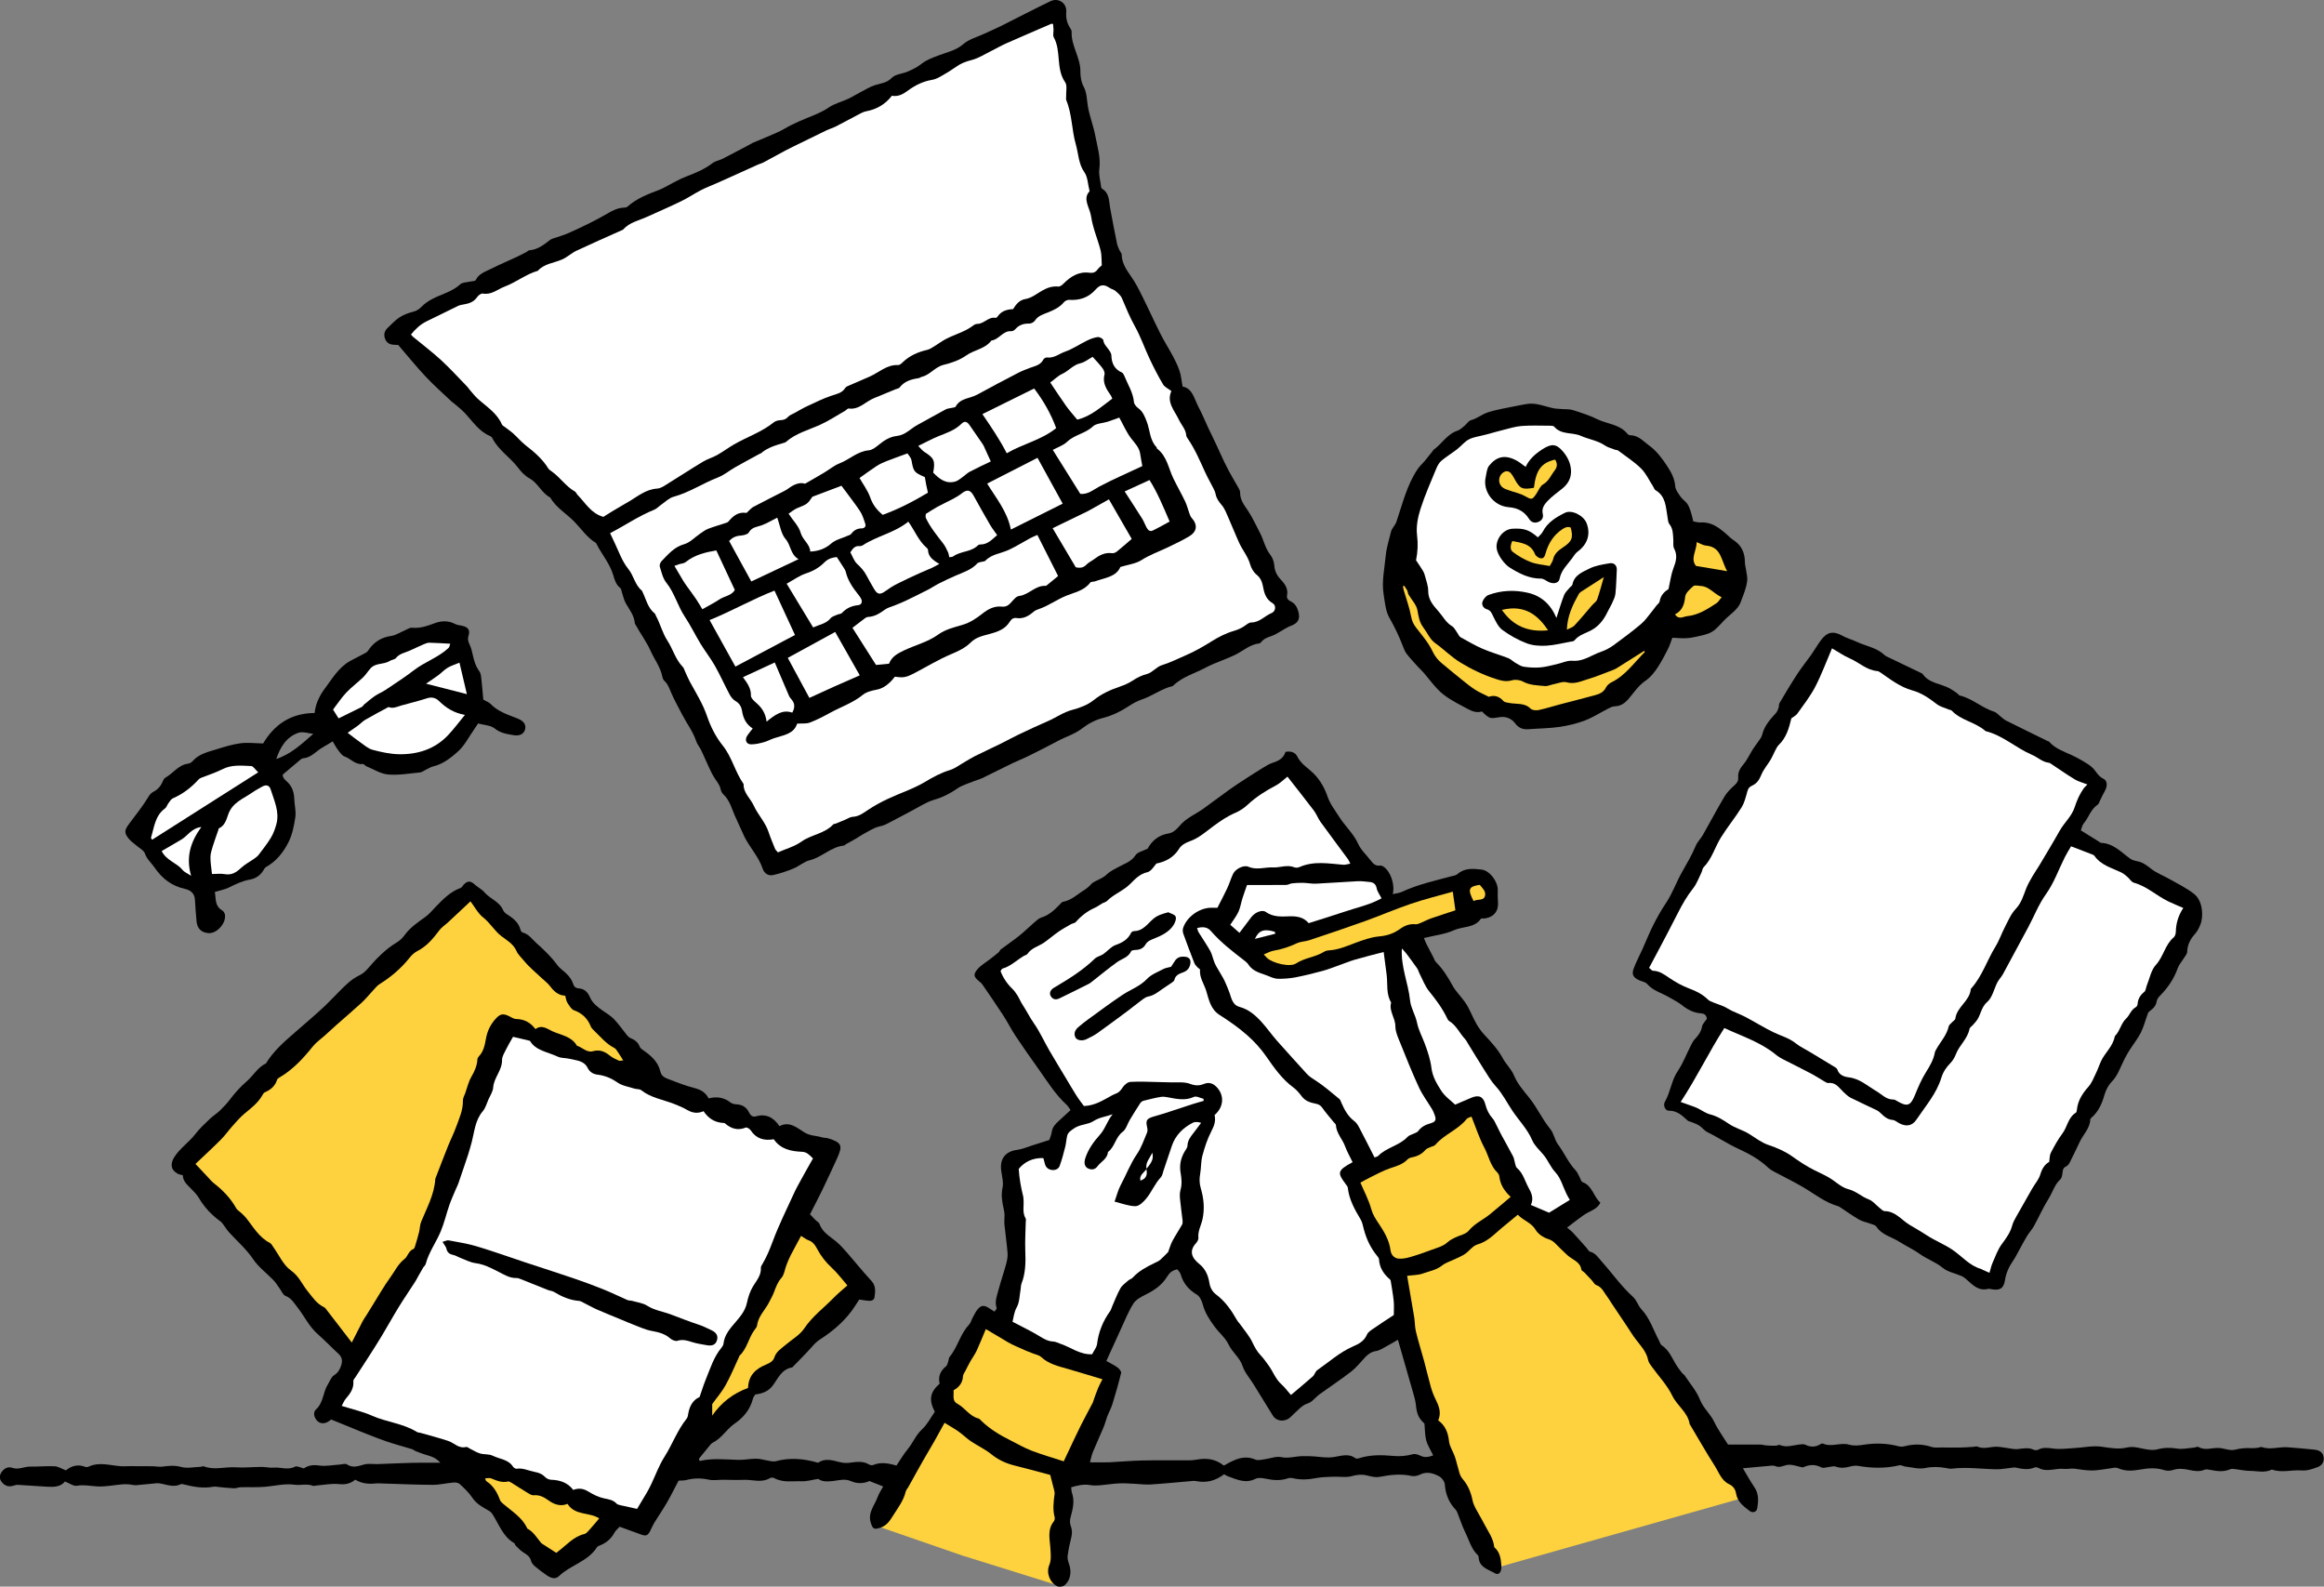 <?xml version="1.0" encoding="UTF-8"?><svg id="_イヤー_2" xmlns="http://www.w3.org/2000/svg" viewBox="0 0 720.37 491.76"><rect x="0" y="0" width="720.37" height="491.76" fill="#808080" stroke="none"/><defs><style>.cls-1{fill:#fff;}.cls-2{fill:#fdd23e;}</style></defs><g id="_イヤー_4"><g><polygon class="cls-2" points="270.72 472.59 298.3 482.12 328.33 491.49 328.47 456.91 293.12 437.87 270.72 472.59"/><path class="cls-2" d="M464.7,485.65l77.52-21.94s-50.04-83.22-72.61-90.01l-36.17,20.67s5.69,67.9,31.26,91.29Z"/><g><path d="M160.7,222.79c-3.06-1.22-6.29-2.14-8.67-4.65-.48-.5-1.23-.74-2.22-1.3-.2-2.14-.36-4.28-.6-6.4-.09-.8-.15-1.73-.59-2.33-1.24-1.66-1.74-3.54-2.16-5.5-.2-.96-.47-1.94-.89-2.82-.45-.93-.67-1.7-.33-2.8,.55-1.76-.19-2.66-2.04-3.05-.7-.15-1.46-.2-2.07-.52-2.08-1.11-4.21-1.06-6.32-.29-2.3,.84-4.53,1.68-7.07,1.42-.72-.07-1.51,.51-2.26,.82-1.42,.59-2.78,1.52-4.24,1.73-3.19,.45-5.48,2.02-7.2,4.63-.23,.35-.65,.6-1.04,.8-1.48,.79-3,1.51-4.47,2.33-3.6,2.01-5.59,5.55-7.94,8.68-1.64,2.2-2.79,4.74-3.07,7.44-7.53,.05-12.59,3.74-15.95,9.44-2.54-.05-4.8-.34-6.99-.06-2.45,.32-4.86,1.06-7.23,1.8-2.73,.86-5.64,1.42-7.67,3.76-.33,.38-.9,.71-1.4,.77-3.02,.38-4.62,3.04-7.05,4.35-.35,.19-.6,.69-.77,1.09-.6,1.49-1.54,2.59-3.01,3.32-.6,.3-1.11,.94-1.47,1.54-1.73,2.88-3.84,5.5-5.85,8.18-1.61,2.14-1.77,2.94-.08,4.94,.62,.73,1.46,1.27,2.19,1.92,.93,.82,2.33,1.49,2.68,2.51,.62,1.81,2,2.9,2.99,4.35,2.35,3.45,5.36,5.73,9.49,6.63,1.59,.35,2.93,1.34,3.02,3.33,.11,2.23,.31,4.46,.5,6.69,.19,2.21,1.46,3.47,3.64,3.66,2.62,.24,5.61-3.05,5.16-5.76-.08-.47-.46-1.05-.87-1.29-2.36-1.39-1.88-3.68-2.26-5.7,1.68-.52,3.14-.77,4.4-1.4,2.1-1.06,4.16-2.03,6.52-2.45,1.61-.29,3.03-1.17,3.98-2.62,.29-.45,.54-1.02,.97-1.26,3.21-1.79,5.41-4.6,6.98-7.73,1.17-2.35,1.72-5.09,2.1-7.73,.27-1.83-.27-3.77-.33-5.66-.07-2.19-.74-4.07-2.44-5.51-.82-.7-1.3-1.49-1.06-2.08,1.83-1.54,3.25-2.76,4.7-3.96,.48-.4,1.01-.98,1.56-1.02,2.53-.22,4.01-2.23,5.99-3.36,1.01-.57,1.98-1.19,3.15-1.89,.6,.97,1.04,1.85,1.63,2.61,.6,.77,1.22,1.77,2.05,2.06,1.93,.67,3.32,2.64,5.67,2.34,.33-.04,.7,.53,1.1,.7,2.23,.91,4.43,2.35,6.73,2.55,3.27,.28,6.62-.33,9.93-.64,.59-.06,1.13-.52,1.7-.79,.8-.38,1.56-.89,2.41-1.09,3.02-.72,5.41-2.65,7.58-4.56,2.03-1.79,3.32-4.43,4.93-6.7,.5-.71,.97-1.46,1.35-2.04,1.92,.53,3.9,.55,5.11,1.53,1.85,1.49,3.87,1.77,5.99,2.11,1.77,.28,3.06-.35,3.46-1.76,.41-1.41-.37-2.61-2.08-3.29Zm-75.07,12.45c1.2-3.55,3.04-6.81,6.89-8.13,1.33-.46,3.05,.2,4.59,.34-3.63,3.18-6.98,6.32-11.48,7.79Z"/><path d="M717.62,449.32c-2.78-.3-5.57-.52-8.36-.75-2.73-.23-5.48,.87-8.22-.08-.29-.1-.69,.17-1.05,.21-.72,.07-1.45,.19-2.17,.14-1.72-.11-3.34,.04-5.06,.48-1.5,.38-3.27-.42-4.93-.54-2.1-.15-4.25,.91-6.34-.29-.37-.21-1.04,.16-1.58,.2-1.68,.13-3.42,.55-5.04,.28-2.12-.35-4.11-.31-6.16,.24-.81,.22-1.72,.19-2.56,.11-2.25-.24-4.63-1.2-6.68-.71-2.86,.68-5.37,.15-8.11-.23-2.71-.38-5.56,.28-8.36,.43-2.19,.12-4.43,.44-6.57,.15-1.68-.23-3.17-.44-4.71,.38-.35,.18-.95,.16-1.32-.01-1.68-.79-3.37-.36-5.07-.2-.68,.06-1.38-.07-2.07-.16-1.33-.17-2.65-.47-3.99-.56-2.12-.15-4.25,.9-6.38-.07-.28-.13-.71,.06-1.07,.08-1.42,.09-2.84,.21-4.26,.23-1.89,.03-3.78,0-5.67-.02-1.07-.02-2.21,.15-3.18-.17-2.77-.92-5.49-.96-8.28-.23-.57,.15-1.25,.2-1.81,.05-3.62-.96-7.3-1.08-10.95-.5-1.56,.25-3.07,.39-4.53-.03-2.69-.76-5.45,.88-8.11-.34-.19-.09-.54,.08-.77,.21-1.52,.92-3.01,.96-4.62,.17-.52-.25-1.26-.17-1.88-.09-2.01,.23-3.99,1.03-6.05,.16-.34-.14-.87,.21-1.31,.22-.97,.01-1.94-.02-2.91-.09-.63-.04-1.24-.25-1.87-.26-3.22-.03-6.44-.01-9.99-.01-1.42-2.3-3.1-4.56-4.29-7.05-1.18-2.49-3.36-4.21-4.41-6.87-1.06-2.69-3.09-5-4.72-7.46-.19-.29-.55-.48-.78-.76-.5-.62-.99-1.26-1.44-1.92-1.57-2.28-2.41-5.09-4.92-6.7-.39-.25-.52-.91-.78-1.37-1.78-3.32-2.87-7-5.54-9.85-1.03-1.1-1.46-2.79-2.55-3.77-3.66-3.31-6.47-7.35-9.74-11-1.09-1.22-1.88-2.61-3.63-3.04-.4-.1-.65-.73-.99-1.11-1.43-1.6-2.85-3.22-4.31-4.8-.51-.55-1.14-.99-1.78-1.54,1.38-1.06,2.48-1.94,3.62-2.77,.92-.67,1.84-1.38,2.85-1.9,1.44-.74,2.96-1.33,3.85-3.05-2.15-1.89-2.46-5.27-5.56-6.39-.38-.14-.53-.9-.8-1.37-.44-.79-.76-1.7-1.37-2.33-2.24-2.35-3.46-5.38-5.39-7.94-1.06-1.4-1.29-3.44-2.39-4.78-2.49-3-4.07-6.62-6.45-9.59-1.83-2.29-3.72-4.37-4.87-7.15-.77-1.86-2.41-3.34-3.38-5.14-1.53-2.84-3.68-5.13-5.84-7.46-1.77-1.91-2.95-4.2-4.02-6.57-.55-1.21-1.17-2.4-1.93-3.48-1.24-1.76-2.85-3.3-3.87-5.17-1.44-2.63-3-5.11-5.13-7.24-.36-.36-.5-.93-.75-1.4-.74-1.42-1.5-2.84-2.22-4.27-.26-.51-.44-1.06-.72-1.75,3.3-.82,6.54-1.16,9.36-2.44,2.72-1.24,6.26-.6,8.27-3.5,.16-.23,.86-.07,1.3-.14,2.91-.49,4.29-2.39,4.01-5.34-.11-1.16-.05-2.34-.06-3.51,0-2.67-2.53-6-5.05-6.29-2.6-.3-5.26-.55-7.48,1.43-.42,.38-1.13,.46-1.73,.62-5.21,1.41-10.5,2.55-15.44,4.85-.81,.38-1.77,.46-2.84,.72,.72-3.15-.74-7.12-2.92-8.55-.28-.19-.69-.36-1-.31-1.39,.23-2.18-.59-2.91-1.55-1.32-1.71-3.03-3.25-3.89-5.16-1.45-3.23-4.09-5.5-5.9-8.4-1.25-2.01-2.75-3.82-3.58-6.21-.91-2.63-2.29-5.22-4.44-7.31-1.7-1.66-3.86-2.88-4.98-5.2-.61-1.26-2.01-1.73-3.64-1.4-.57,1.91-2.06,2.76-3.87,3.34-1.1,.35-2.13,.97-3.12,1.58-2.68,1.66-5.34,3.36-7.97,5.1-1.58,1.04-3.11,2.18-4.64,3.29-1.96,1.42-3.89,2.88-5.86,4.29-2.48,1.78-5.4,2.91-7.42,5.38-.81,.99-2.04,2.08-3.21,2.26-3.3,.51-5.36,2.37-6.63,4.73-1.52,.78-3.15,1.09-3.77,2.05-1.3,2.02-3.45,2.63-5.25,3.64-1.32,.74-2.61,1.27-3.75,2.4-1.1,1.08-2.76,1.58-4.14,2.41-.45,.27-.76,.77-1.17,1.12-.46,.41-.92,.83-1.45,1.15-2.2,1.32-4.05,3.25-6.74,3.73-.38,.07-.7,.55-1.02,.87-1.64,1.68-3.3,3.27-5.65,3.99-.82,.25-1.52,.95-2.21,1.53-1.57,1.35-3.04,2.82-4.65,4.11-1.86,1.49-3.84,2.83-5.75,4.26-.27,.21-.37,.64-.63,.87-.86,.73-1.77,1.42-2.66,2.12-1.34,1.05-2.9,1.91-3.96,3.19-1.37,1.65-1.08,2.38,.64,3.76,.34,.27,.69,.58,.93,.93,2.16,3.17,4.35,6.32,6.44,9.54,1.36,2.09,2.48,4.35,3.86,6.43,2.24,3.38,4.59,6.69,6.94,10,2.8,3.93,5.31,8.08,8.92,11.37,.43,.39,.71,.96,1.16,1.58-1.3,1.2-2.48,2.29-3.66,3.37-1.01,.92-1.94,1.86-2.15,3.34-.14,.96-.56,1.88-.77,2.55-1.93,.61-3.61,1.16-5.3,1.69-1.54,.48-3.06,1.17-4.64,1.37-3.68,.47-5.5,2.78-4.96,6.54,.25,1.75,.74,3.61,.39,5.26-.5,2.34-.09,4.46,.4,6.65,.13,.58,.22,1.19,.23,1.78,.02,.98-.13,1.97-.03,2.94,.29,2.96,.75,5.9,.97,8.87,.09,1.14-.17,2.35-.48,3.47-.7,2.6-1.6,5.15-2.29,7.75-.5,1.88-1.31,3.76-.61,5.81,.07,.2-.35,.57-.68,1.07-.66-.42-1.24-.79-1.82-1.16-1.39-.87-2.28-.84-3.33,.37-.64,.73-1.06,1.66-1.54,2.52-.44,.79-.65,1.76-1.25,2.39-2.71,2.86-3.45,6.89-5.95,9.87-.31,.38-.28,1.03-.46,1.53-.18,.49-.29,1.12-.65,1.41-1.81,1.45-2.52,3.26-2,5.39-3.03,2.68-3.4,5.07-1.49,8.73-1.3,1.84-2.34,3.96-3.96,5.43-1.94,1.77-2.8,4.17-4.4,6.1-1.29,1.56-2.32,3.35-3.54,5.13-2.74-.79-4.95-1.1-7.18-.18-.35,.14-.92,.08-1.25-.12-1.95-1.22-4.06-.82-6.1-.57-1.11,.13-2.06,.06-3.14-.22-2.25-.58-4.6-1.25-6.6,.23-4.47-1.31-8.78-1.66-13.18-.48-.62,.17-1.36-.02-2.02-.12-1.31-.2-2.61-.64-3.92-.66-1.88-.02-3.77,.41-5.65,.36-3.95-.11-7.9-.58-11.83,.32-.08,.02-.22-.23-.33-.36,.04-.17,.03-.38,.13-.5,1.18-1.46,2.36-2.91,3.56-4.35,.17-.2,.42-.35,.65-.47,2.76-1.39,4.25-4.21,6.78-5.93,2.69-1.83,4.79-4.39,5.62-7.73,.1-.42,.43-.79,.7-1.25,2.09-.25,4.02-.9,5.37-2.69,1.69-2.24,2.76-5.14,6.05-5.69,.08-.01,.15-.11,.21-.17,2.05-2.13,4.17-4.19,6.11-6.41,.72-.82,1.41-1.5,2.34-2.1,4.37-2.81,8.23-6.18,11.03-10.63,.37-.59,.76-1.18,1.12-1.73,1.05,.15,1.94,.3,2.83,.39,.89,.09,1.77-.17,1.91-1.11,.25-1.77,.48-3.52-.98-5.09-2.56-2.76-4.91-5.71-7.39-8.55-1.12-1.28-2.26-2.58-3.57-3.67-1.93-1.6-4.21-2.8-5.12-5.4-.18-.53-.9-.86-1.34-1.31-.56-.56-1.08-1.15-1.6-1.69,1.32-2.59,2.58-4.97,3.75-7.39,1.59-3.3,3.14-6.63,4.66-9.97,1.82-3.99,1.42-4.87-2.79-6.18-.57-.18-1.23-.1-1.8-.28-1.82-.56-3.69-.41-5.54-1.54-2.24-1.36-4.6-3.63-7.73-1.94-1.9-2.79-4.23-3.94-7.38-3.04-1.01,.29-1.66-.37-2.11-1.29-.78-1.61-2.13-2.37-3.93-2.45-.59-.03-1.29-.19-1.74-.54-2.01-1.56-4.22-1.97-6.81-1.29-.91-1.84-2.46-2.71-4.42-3.22-2.51-.64-4.96-1.56-7.38-2.51-1.28-.5-2.75-.84-3.16-2.6-.69-3-2.86-4.9-5.27-6.57-.42-.29-.94-.64-1.1-1.07-.52-1.4-1.53-2.18-2.86-2.71-.39-.16-.76-.47-1.03-.8-1.36-1.67-2.58-3.47-4.06-5.03-1.03-1.08-2.38-1.87-3.62-2.74-1.53-1.08-3.06-2.24-3.82-3.97-.73-1.66-1.69-2.75-3.55-2.88-1.04-.07-1.5-.6-1.82-1.64-.3-.96-1-1.86-1.7-2.63-.97-1.06-2.29-1.82-3.12-2.96-1.86-2.53-4.05-4.66-6.4-6.73-1.39-1.22-2.37-2.87-4.35-3.35-.27-.07-.57-.51-.65-.83-.61-2.41-2.44-3.71-4.37-4.95-.43-.27-.84-.72-1.04-1.19-1.13-2.65-4.02-3.44-5.75-5.47-.84-.99-2.11-1.59-3.09-2.48-1.2-1.1-2.12-1.16-3.27-.02-.37,.37-.63,.99-1.07,1.14-3.17,1.13-5.4,3.47-7.66,5.79-1.07,1.1-2.05,2.33-3.28,3.2-2.36,1.68-4.73,3.29-6.46,5.69-.62,.86-1.47,1.65-2.38,2.2-3.62,2.16-6.44,5.17-9.16,8.32-.67,.78-1.56,1.47-2.49,1.91-2.52,1.2-4.36,3.16-6.28,5.07-1.45,1.45-2.85,2.95-4.33,4.37-1.49,1.42-3.04,2.77-4.59,4.13-1.74,1.54-3.5,3.05-5.26,4.57-3.16,2.72-6.23,5.52-8.43,9.12-2.56,1.23-3.9,3.76-5.93,5.52-2.02,1.74-3.72,3.66-5.31,5.76-.92,1.21-1.97,2.32-3.07,3.37-.97,.93-2.15,1.65-3.12,2.58-1.56,1.5-3.17,2.98-4.48,4.69-1.98,2.57-4.76,4.36-6.52,7.15-1.3,2.06-1.07,4.01,1.13,5.14,.45,.23,.99,.3,1.54,.46,.03,1.83,1.25,2.82,2.32,3.93,.94,.97,1.96,1.92,2.63,3.07,1.72,2.94,3.98,5.32,6.72,7.3,.49,.35,.81,.93,1.19,1.42,.49,.64,.91,1.34,1.45,1.93,2.5,2.77,5.34,5.18,7.48,8.35,1.68,2.5,4.26,4.38,6.38,6.6,.72,.75,1.24,1.68,1.86,2.52,.58,.78,1.01,1.96,1.77,2.25,1.87,.71,2.69,2.25,3.8,3.66,2.1,2.67,3.53,5.84,6.15,8.14,2.22,1.95,4.26,4.1,6.43,6.1,1.08,.99,1.41,2.09,.93,3.56-.42,1.3-.96,2.36-2.25,3.16-.89,.55-1.31,1.87-1.93,2.86-1.52,2.41-1.31,5.59-3.63,7.7-.92,.83-.72,2.2,.09,3.25,.85,1.1,2.07,1.36,3.4,.7,.54-.27,1.01-.68,1.18-.81,2.13,.87,3.96,1.6,5.79,2.35,.92,.38,1.83,.78,2.76,1.15,2.85,1.11,5.68,2.28,8.57,3.28,2.61,.9,5.3,1.59,7.94,2.41,.42,.13,.77,.48,1.19,.64,1.16,.44,2.32,.91,3.52,1.24,1.42,.39,2.75,.85,4.08,2.34-3.16,0-5.85-.05-8.53,.01-3.61,.09-7.22,.27-10.83,.4-1.44,.05-2.97-.24-4.32,.14-1.84,.52-3.49,1.17-5.32-.07-.47-.32-1.4,.03-2.12,.07-2.16,.13-4.38,.62-6.48,.3-1.88-.28-3.37-.02-4.7,.89-1.03-.22-2.14-.85-2.75-.53-2.21,1.16-4.41,.11-6.59,.3-1.23,.11-2.49-.22-3.73-.22-2.7,.01-5.41,.3-8.09,.12-3.29-.21-6.62,.97-9.88-.31-.29-.11-.7,.15-1.06,.16-1.98,.07-4.07,.55-5.9,.05-2.05-.56-3.89-.38-5.86-.11-.94,.13-1.93-.1-2.89-.12-2.41-.03-4.81-.03-7.22-.03-.86,0-1.71,.08-2.57,.03-3.38-.18-6.77-1.46-10.15,.11-.3,.14-.75,.2-1.05,.09-2.36-.93-4.41-.28-6.01,1.08-1.34-.51-2.4-1.21-3.5-1.27-2.51-.13-5.04,.15-7.56,.1-1.87-.03-3.61,1.06-5.56,.38-1.33-.47-2.51,.15-3.31,1.28-.7,.97-.77,2.08-.03,3.04,.89,1.16,2.07,1.71,3.59,1.23,.5-.16,1.05-.3,1.57-.27,2.97,.16,5.94,.4,8.91,.57,2.11,.12,4.2,.11,5.58-1.61,1.4,.53,2.66,1.5,3.71,1.31,2.2-.39,4.24,.1,6.36,.21,2.58,.13,5.2-.43,7.81-.66,.68-.06,1.37-.02,2.05,.03,.71,.05,1.43,.3,2.13,.25,2.13-.16,4.25-.44,6.37-.61,.61-.05,1.26,.1,1.87,.23,1.85,.41,3.68,1.02,5.57,.08,.27-.13,.69-.02,1.01,.06,2.99,.76,5.98,1.29,9.09,.72,.6-.11,1.25,.04,1.88,.1,1.51,.13,3.03,.33,4.54,.38,.7,.02,1.41-.31,2.12-.33,2.6-.07,5.22,.09,7.8-.16,2.98-.29,5.85-1.04,8.95-.61,1.83,.25,3.81-.42,5.7,.35,.22,.09,.53-.07,.8-.09,2.41-.19,4.85-.71,7.21-.46,1.97,.21,3.53-.14,5.01-1.37,2.06,1.23,4.18,1.41,6.39,1.16,.63-.07,1.27,0,1.9,.01,5.24,.16,10.48,.41,15.72,.43,2.14,0,4.27-.53,6.42-.72,.64-.05,1.5,.05,1.92,.44,1.39,1.29,2.83,2.6,3.87,4.17,1.12,1.68,2.62,2.69,4.3,3.61,.69,.38,1.48,.79,1.89,1.4,2.13,3.18,3.26,7.09,6.88,9.16,.2,.11,.21,.52,.39,.7,.76,.74,1.47,1.57,2.35,2.12,1.09,.69,2.13,1.27,2.47,2.69,.16,.64,.72,1.27,1.25,1.72,1.15,.98,2.38,1.88,3.62,2.74,1.18,.81,2.61,1.39,3.76,.28,3.58-3.45,8.96-4.51,11.78-8.94,.18-.28,.57-.45,.9-.58,2.01-.79,3.54-2.08,4.57-4.01,.33-.61,.93-1.08,1.58-1.8,2.15,.78,4.33,1.58,6.51,2.37,1.7,.62,2.19,.43,3-1.15,.41-.8,.74-1.64,1.2-2.4,1.32-2.15,2.76-4.23,4.02-6.42,1.26-2.18,2.36-4.45,3.54-6.68,.84-.06,1.67,0,2.43-.2,2.32-.61,4.58-.62,6.94-.1,1.37,.3,2.85,.03,4.29,.03,2.16,0,4.32,.12,6.47,.02,2.74-.13,5.57,1.05,8.24-.56,.32-.19,.95-.17,1.29,.02,2.71,1.5,5.67,.87,8.52,.98,1.58,.06,3.17-.44,5.14-.74,1.09,.91,2.76,.86,4.52,.67,1.85-.21,3.68-.82,5.59,.03,1.97,.88,4.05,.75,5.73-.03,1.55,.61,2.79,1.1,4.26,1.68-.61,1.14-1.33,2.19-1.75,3.35-.92,2.54-3.05,4.71-2.11,7.84,.59,1.96,1,2.25,3.02,1.58,1.99-.66,2.92-2.17,3.96-3.82,1.49-2.36,3.2-4.56,3.86-7.35,.12-.5,.54-.92,.8-1.39,1.05-1.88,2.09-3.77,3.14-5.65,.56-1.01,1.12-2.01,1.7-3.01,1.08-1.86,2.19-3.71,3.25-5.58,1.05-1.85,2.06-3.71,3.16-5.7,1.7,1.05,3.1,1.83,4.4,2.75,1.3,.92,2.44,2.09,3.77,2.98,2.07,1.39,4.39,2.44,6.31,4,2.18,1.76,4.54,2.85,7.21,3.51,3.75,.92,7.48,1.96,11.06,2.91,.46,1.77,.87,3.33,1.26,4.9,.08,.34,.14,.72,.09,1.06-.33,2.4-.61,4.79,.03,7.2,.1,.38-.04,.96-.29,1.27-2.12,2.67-1.15,5.78-1.01,8.65,.08,1.74,.3,3.28-.41,4.97-.99,2.35,.31,5.51,2.58,6.48,.6,.26,1.69,.08,2.2-.33,1.79-1.45,2.25-4.13,1.42-6.46-.29-.82-.59-1.76-.48-2.59,.24-1.95,.65-3.89,1.14-5.79,.33-1.29,.26-2.44-.21-3.7-.28-.75-.23-1.73-.01-2.52,.67-2.53,1.35-5.02,.41-7.64-.17-.48-.14-1.03-.22-1.66,2.02-.6,3.89-1.04,5.91-.68,.96,.17,1.98,.14,2.96,.06,1.97-.16,3.92-.49,5.89-.59,1.62-.08,3.24,.05,4.86,.12,1.71,.07,3.42,.33,5.12,.21,4.4-.29,8.78-.74,13.17-1.11,.35-.03,.71,.05,1.06,.11,3.1,.58,5.85-.21,8.44-2.17,.33,.19,.69,.47,1.1,.61,2.78,.98,5.47,2.4,8.58,.82,.86-.44,2.15-.27,3.18-.05,2.34,.49,4.62,.69,6.92-.12,.47-.16,1.07-.13,1.56-.02,2.43,.57,4.81,.41,7.24-.06,1.74-.33,3.56-.34,5.34-.41,1.87-.07,3.84,.32,5.58-.17,1.74-.49,3.27-.63,4.99-.17,1.19,.32,2.53,.61,3.7,.38,3.31-.63,6.56-1.03,9.91-.28,.81,.18,1.85-.04,2.61-.42,2.14-1.06,4.13-.44,5.95,.55,.82,.44,1.67,1.61,1.74,2.5,.24,3.02,1.23,5.58,3.32,7.78,.47,.49,.66,1.26,.93,1.92,.68,1.66,1.21,3.39,2.01,4.99,1.24,2.48,1.9,5.3,4.03,7.3,.12,.11,.18,.33,.19,.5,.13,3.25,2.96,3.81,5.07,5.05,.91,.53,1.6,0,1.85-.91,.16-.58,.15-1.23,.1-1.85-.15-2-.52-3.93-2.18-5.33-.25-2.82-2-4.99-3.21-7.4-.8-1.6-1.78-3.12-2.61-4.71-.4-.77-.74-1.61-.92-2.46-.49-2.43-1.39-4.64-3.03-6.54-.44-.51-.79-1.18-.99-1.83-.53-1.7-.89-3.45-1.45-5.14-.54-1.6-1.62-3.1-1.8-4.72-.29-2.67-1.13-4.88-3.35-6.51,1.04-2.43,.2-4.49-.84-6.57-.6-1.2-1.08-2.48-1.45-3.77-.74-2.6-1.33-5.24-2.04-7.85-.84-3.11-1.82-6.18-2.58-9.31-.36-1.47-.31-3.04-.55-4.55-.7-4.26-1.45-8.52-2.18-12.75,1.78-.24,3.43-.19,4.88-.72,2-.72,4.15-1.05,5.93-2.46,1.16-.92,2.7-1.36,4.06-2.02,1.04-.51,2.15-.94,3.1-1.6,1.32-.91,2.38-2.51,3.8-2.91,3.13-.88,5.16-3.09,7.46-5.04,1.64-1.39,3.31-2.74,5.08-4.19,1.68,1.83,4.18,2.4,5.52,4.69,.75,1.28,2.36,2.36,3.8,2.82,1.03,.33,1.7,.77,2.39,1.48,1.2,1.22,2.42,2.43,3.68,3.58,1.52,1.4,3.91,1.92,4.31,4.45,.05,.35,.65,.59,.97,.91,.75,.77,1.48,1.56,2.22,2.35,.49,.52,.86,1.34,1.45,1.54,1.83,.64,2.38,2.35,3.42,3.65,.45,.56,.78,1.21,1.18,1.8,1.65,2.46,3.3,4.92,4.95,7.39,.85,1.27,1.63,2.59,2.55,3.8,1.55,2.06,3.41,3.89,3.95,6.58,.13,.68,.6,1.32,1.02,1.9,2.19,3.05,4.88,5.85,6.48,9.17,1.52,3.16,4.84,5.13,5.38,8.8,.01,.08,.1,.15,.15,.23,2.53,4.25,4.97,8.55,7.63,12.71,1.28,2.01,2.05,4.53,4.43,5.66,1.28,.61,1.96,1.57,2.17,2.89,.41,2.6,2.36,3.99,4.22,5.43,.95,.73,2.16,.3,2.34-.82,.38-2.24,.54-4.47-.87-6.54-1.25-1.84-2.33-3.81-3.57-5.88,3.17-.3,6.06-.57,8.96-.82,.35-.03,.75,0,1.07,.15,1.51,.69,2.81-.38,4.19-.42,1.39-.03,2.8,.52,4.2,.81,.09,.02,.19,.02,.27-.02,1.88-.85,3.67-1.01,5.62,.03,.66,.35,1.74-.1,2.63-.17,.6-.05,1.28-.29,1.78-.1,1.44,.56,2.81,.44,4.26,.06,.86-.22,1.83-.42,2.68-.27,4.31,.76,8.58,.84,12.87-.18,.54-.13,1.19,.33,1.8,.4,2.05,.23,4.21,.87,6.15,.46,2.21-.46,4.26-.39,6.39-.02,.62,.11,1.27,.28,1.88,.21,4.64-.58,9.25,.12,13.87,.19,1.51,.02,3.02-.3,4.54-.45,.44-.05,.91-.17,1.32-.08,1.96,.41,3.9,.81,5.87,0,.36-.15,.95-.07,1.31,.13,2.58,1.41,5.28-.02,7.92,.28,1.02,.12,2.21-.22,3.38-.04,1.78,.28,3.58,.54,5.37,.53,1.69,0,3.37-.39,5.06-.58,.96-.11,2.08-.49,2.86-.14,2.39,1.07,4.74,.82,7.17,.39,2.38-.42,4.75-.55,7.14,.21,.81,.26,1.85,.26,2.65,0,1.72-.58,3.36-.43,5.06-.06,1.59,.34,3.17,.64,4.8-.04,.59-.25,1.41-.04,2.1,.09,1.98,.38,3.92,.61,5.86-.24,.43-.19,1.01-.12,1.5-.06,1.5,.17,2.99,.54,4.49,.55,2.32,0,4.7,.73,6.95-.41,3.03,1.09,6.12,.04,9.15,.28,1.86,.15,3.38-.45,4.96-1.01,1.43-.51,2.07-1.63,1.95-2.92-.13-1.41-1.05-2.31-2.74-2.49Zm-279.59-17.65c.34,1.21,.71,2.43,.84,3.67,.31,2.96,.81,4.15,2.67,5.89,.18,1.92,.12,3.65,.56,5.23,.44,1.58,1.39,3.02,2.15,4.61-1.57,.59-2.72,.72-3.98,.1-.7-.35-1.64-.64-2.34-.45-2.02,.55-4.06,.71-6.1,.52-3.59-.33-7.13-.39-10.61,.73-.33,.11-.83,.17-1.06,0-2.2-1.67-4.59-.66-6.83-.36-1.94,.26-3.75-.01-5.63-.19-1.33-.13-2.68-.13-4.02-.11-2.2,.03-4.29,.8-6.61,.3-1.55-.33-3.34,.45-5.02,.66-.97,.12-2.1,.45-2.91,.11-3.56-1.53-6.48,.01-9.42,1.66-.08,.04-.16,.07-.39,.18-2.52-2.02-5.27-2.38-8.23-1.86-.79,.14-1.6,.25-2.39,.25-4.88,.02-9.76-.06-14.64,.04-3.41,.07-6.82,.41-10.23,.56-1.89,.08-3.78,.01-5.99,.01,.34-1.21,.52-2.25,.91-3.19,1.06-2.57,2.24-5.09,3.31-7.66,.45-1.07,.71-2.23,1.13-3.32,.51-1.32,1.22-2.58,1.63-3.93,.98-3.17,1.9-6.37,2.68-9.59,.11-.46-.56-1.3-1.07-1.68-1-.74-2.15-1.27-3.51-2.04,1.5-3.29,2.98-6.59,4.5-9.87,1.24-2.68,2.33-5.46,3.9-7.93,.79-1.24,2.41-2.09,3.82-2.79,2.65-1.31,5.02-2.93,6.57-5.46,.77-1.26,1.64-2.08,3.22-2.34,.33,.47,.85,.92,1.01,1.48,.81,2.83,2.48,4.83,5.03,6.34,.93,.55,1.56,1.97,1.86,3.12,.69,2.61,2.15,4.76,3.69,6.86,1.38,1.88,3.34,3.45,4.3,5.5,1.15,2.45,3.46,4,4.33,6.66,.65,1.99,2.18,3.69,3.32,5.53,2.03,3.29,4.06,6.58,6.09,9.87,.94,1.53,3.05,1.98,4.79,.94,.6-.36,1.06-.97,1.61-1.43,1.41-1.2,2.47-2.72,4.46-3.35,1.34-.43,2.33-1.89,3.56-2.78,3.25-2.36,6.63-4.57,9.8-7.03,1.62-1.26,2.92-2.92,4.34-4.44,.94-1.01,1.92-1.72,3.41-1.96,1.27-.21,2.45-1.07,3.64-1.7,1.1-.58,2.16-1.24,3.13-1.8,1.62,5.62,3.18,11.03,4.72,16.45Z"/><path d="M366.55,119.81c3.11,.52,3.6,3.79,4.91,6.25,1.08,2.03,1.97,4.2,2.94,6.28,1.23,2.65,2.58,5.27,3.75,7.96,.86,1.97,1.83,3.9,2.83,5.8,.96,1.81,2.04,3.55,3.04,5.35,.21,.39,.4,.86,.39,1.29-.03,2.25,1.29,3.83,2.44,5.58,1.43,2.16,2.52,4.55,3.72,6.86,1.15,2.21,1.59,4.74,3.2,6.78,.69,.88,1.14,2.14,1.22,3.27,.13,1.8,.8,3.12,2.04,4.43,1.22,1.29,2.33,2.81,1.92,4.86-.19,.94,.37,1.51,1.19,1.9,1.34,.64,1.95,1.82,2.32,3.18,.62,2.26-.11,3.58-2.36,4.38-.74,.27-1.43,.7-2.13,1.08-1.26,.69-2.45,1.59-3.79,2.05-1.23,.42-2.37,.81-3.21,1.85-.16,.2-.42,.43-.66,.46-2.78,.3-4.86,2.21-7.2,3.4-3.07,1.56-6.39,2.49-9.34,4.07-3.38,1.82-7.25,2.83-10.1,5.61-.06,.06-.14,.13-.22,.15-3.42,.8-6.22,3.03-9.51,4.14-1.35,.45-2.65,1.15-3.84,1.93-2.58,1.69-5.23,3.05-8.3,3.82-2.28,.57-4.55,1.8-6.42,3.25-2.29,1.77-4.99,2.52-7.44,3.84-3.01,1.62-6.07,3.15-9.13,4.67-1.61,.8-3.3,1.44-4.92,2.22-3.16,1.53-6.28,3.13-9.44,4.65-.89,.43-1.87,.65-2.79,1.03-1.66,.69-3.47,1.18-4.91,2.18-2.25,1.57-4.55,2.73-7.21,3.5-2.36,.68-4.51,2.13-6.73,3.29-2.8,1.45-5.55,3-8.38,4.4-.95,.47-2.11,.54-3.09,.97-1.37,.61-2.67,1.37-3.99,2.11-.78,.44-1.51,.96-2.29,1.41-.93,.54-1.88,1.04-2.81,1.56-.24,.13-.43,.43-.67,.45-4.01,.4-6.79,3.62-10.61,4.55-1.77,.43-3.27,1.84-5,2.55-2.06,.85-4.2,1.58-6.38,2.05-1.45,.31-2.72-.56-3.19-2-1.24-3.74-4.04-6.56-5.72-10.03-.9-1.85-1.65-3.76-2.55-5.61-1.24-2.53-1.76-5.44-3.99-7.47-.43-.39-.68-1.08-.81-1.68-.3-1.28-1.12-2.18-1.8-3.24-1.3-2.02-2.16-4.33-3.2-6.52-.37-.78-.7-1.59-1.1-2.36-.46-.88-1.13-1.68-1.44-2.61-1-3.01-2.95-5.51-4.37-8.29-1.14-2.24-2.41-4.43-3.39-6.74-.57-1.34-1-2.67-2.12-3.68-.31-.28-.51-.77-.59-1.2-.57-3-2.46-5.38-3.66-8.07-1.28-2.88-3.17-5.34-4.64-8.07-.09-.16-.24-.31-.25-.48-.17-2.42-1.68-4.22-2.81-6.21-.6-1.06-.82-2.33-1.22-3.5-.14-.42-.18-.99-.48-1.22-1.32-1.02-1.74-2.5-2.17-3.97-1.09-3.7-3.68-6.58-5.34-9.97-2.74-1.64-4.47-4.26-6.62-6.5-2.46-2.57-5.73-4.37-7.57-7.6-2.71-1.38-3.78-4.51-6.49-5.97-1.38-.74-2.56-2.04-3.53-3.32-2.43-3.2-6.04-5.38-7.91-9.07-.15-.3-.46-.59-.77-.72-3.5-1.47-5.42-4.64-7.89-7.22-.99-1.03-2.13-1.9-3.21-2.84-.27-.24-.59-.42-.85-.67-2.67-2.54-5.45-4.98-7.97-7.66-2.89-3.08-5.55-6.38-8.52-9.82-.38-.02-1.09,0-1.79-.1-1.19-.16-1.97-.85-2.34-1.99-.4-1.25-.07-2.32,.88-3.2,1.18-1.09,2.25-2.34,3.58-3.21,1.26-.82,2.75-1.4,4.21-1.76,1.13-.27,1.9-.76,2.7-1.58,.91-.95,2.07-1.73,3.24-2.36,2.92-1.56,6.26-2.27,8.8-4.63,.63-.58,1.84-.54,2.79-.77,.68-.17,1.78-.12,1.97-.52,.99-2.03,2.98-2.58,4.71-3.46,2.57-1.3,5.24-2.42,7.85-3.64,1.05-.49,2.08-1.03,3.12-1.56,.32-.17,.6-.53,.92-.55,2.58-.2,4.47-1.69,6.4-3.19,.54-.42,1.32-.56,2-.8,1.17-.42,2.38-.76,3.51-1.25,2.12-.93,4.23-1.91,6.3-2.94,2.01-1,4-2.03,5.93-3.17,1.66-.99,3.32-1.83,5.31-1.88,.34,0,.76-.1,1-.32,2.88-2.58,6.41-3.89,9.94-5.23,.5-.19,.98-.46,1.47-.7,2.24-1.14,4.41-2.48,6.74-3.37,2.89-1.1,5.69-2.24,8.17-4.15,.89-.69,2.16-.86,3.2-1.39,2.86-1.46,5.69-2.99,8.53-4.49,.32-.17,.63-.37,.96-.51,2.55-1.08,5.12-2.11,7.64-3.25,1.47-.67,2.83-1.57,4.29-2.28,1.54-.75,3.11-1.44,4.7-2.09,2.33-.94,4.64-1.82,6.77-3.28,1.75-1.2,3.96-1.72,5.92-2.63,1.29-.6,2.49-1.37,3.75-2.02,1.52-.79,2.99-1.72,4.6-2.24,1.82-.59,3.66-.64,5.23-2.27,1.12-1.16,3.32-1.24,4.97-1.96,1.46-.65,2.96-1.35,4.2-2.35,1.6-1.29,3.42-1.9,5.28-2.62,2.62-1.02,5.4-1.51,7.71-3.52,1.75-1.53,4.27-2.18,6.46-3.2,1.7-.8,3.44-1.52,5.12-2.36,5.14-2.57,10.23-5.24,15.41-7.73,2.51-1.21,5.15,.56,4.93,3.35-.14,1.84,.21,3.38,1.16,4.87,.24,.38,.53,.83,.51,1.24-.2,4.32,2.73,7.95,2.71,12.21,0,1.71,.22,3.31,1.04,4.86,1.03,1.95,.94,4.17,1.32,6.28,.55,3,1.7,5.89,2.26,8.88,.63,3.39,1.73,6.72,1.25,10.32-.24,1.81,.35,3.73,.57,5.6,.02,.17,.11,.39,.24,.46,2.34,1.36,2.14,3.77,2.53,5.96,.67,3.7,1.39,7.39,2.14,11.07,.14,.69,.46,1.35,.74,2.01,.21,.49,.71,.96,.72,1.44,.05,3.32,2.24,5.57,3.83,8.15,1.22,1.97,2.21,4.08,3.24,6.16,2.23,4.49,4.19,9.13,6.71,13.46,1.55,2.67,3.12,5.29,4.13,8.2,.48,1.39,.59,2.91,.96,4.9Z"/><path d="M529.08,315.64c-.22-1.11-.83-1.51-1.91-1.58-2.23-.15-4.11-1.16-5.86-2.56-1.18-.95-2.59-1.6-3.9-2.39-2.29-1.37-5-1.99-6.86-4.16-.53-.61-1.6-.75-2.42-1.12-1.85-.83-2.43-1.78-1.75-3.62,.78-2.09,1.85-4.07,2.77-6.12,1.11-2.46,2.09-4.98,3.31-7.38,1.18-2.33,2.45-4.62,3.91-6.78,2.02-2.99,3.18-6.4,4.92-9.5,1.54-2.73,3.14-5.4,4.35-8.31,.5-1.21,1.55-2.18,2.2-3.34,2.27-3.98,4.39-8.04,6.74-11.97,.8-1.35,2.02-2.48,3.19-3.56,.73-.68,1.1-1.29,1.02-2.31-.14-1.63,.63-2.87,1.68-4.12,1.14-1.35,1.87-3.04,2.83-4.55,.57-.91,1.26-1.74,1.85-2.63,.4-.59,.89-1.19,1.05-1.86,.66-2.76,2.42-4.77,4.27-6.76,.39-.42,.61-1.02,.81-1.58,.18-.5,.07-1.14,.33-1.57,1.79-3.02,3.58-6.04,5.5-8.98,1.31-2.01,2.84-3.88,4.23-5.84,1.03-1.47,1.93-3.03,2.98-4.48,2.03-2.81,3.96-3.12,6.95-1.44,1.3,.73,2.8,1.09,4.15,1.74,2.89,1.39,6.24,1.8,8.69,4.13,.31,.3,.73,.49,1.13,.68,3.54,1.71,7.09,3.4,10.64,5.1,2.03,3.08,5.73,3.05,8.56,4.63,.78,.43,1.5,.97,2.23,1.48,.29,.2,.5,.6,.81,.68,3.91,.94,6.88,3.84,10.68,5.03,.65,.2,1.16,.84,1.73,1.28,.64,.49,1.22,1.1,1.92,1.45,4.26,2.14,8.55,4.22,12.83,6.32,.16,.08,.39,.09,.5,.21,1.85,2.11,4.41,3,6.86,4.11,1.23,.56,2.43,1.18,3.58,1.87,1.07,.64,2.19,1.29,3.07,2.15,1.12,1.1,1.69,2.59,3.32,3.36,1.34,.63,1.29,2.41,.43,3.86-.53,.9-.94,1.88-1.42,2.82-.24,.48-.4,1.12-.8,1.39-2.14,1.43-2.74,3.97-4.31,5.81-.48,.57-.6,1.45-.87,2.14,1.97,1.22,3.78,2.35,5.6,3.48,.23,.14,.46,.38,.69,.39,3.82,.15,6.21,2.89,9.01,4.9,.62,.45,1.47,.65,2.24,.8,1.67,.32,2.87,1.27,4.19,2.3,1.72,1.35,3.87,2.15,5.8,3.25,2.57,1.47,5.29,2.77,7.59,4.59,2.63,2.09,3.01,6.83,1.9,9.56-.41,1-.92,2.02-1.63,2.81-1.46,1.61-2.36,3.35-2.43,5.57-.02,.64-.61,1.27-.98,1.88-.65,1.07-1.55,2.04-1.96,3.2-1.17,3.3-3.07,6.07-5.51,8.54-.43,.43-.88,1.01-.97,1.58-.22,1.38-.98,2.29-2.06,3.05-.28,.2-.57,.49-.69,.81-.75,1.99-1.26,4.1-2.21,5.99-1,1.97-2.43,3.73-3.62,5.61-.57,.89-1.05,1.84-1.54,2.77-1.19,2.31-1.91,4.83-3.83,6.8-1.08,1.1-1.88,2.67-2.3,4.16-.77,2.75-1.88,5.21-4.1,7.09-.13,.11-.26,.3-.27,.46-.1,2.76-2.15,4.6-3.24,6.89-1.04,2.19-2.08,4.39-3.18,6.56-.23,.46-.66,.93-1.12,1.14-.91,.43-.99,1.13-1.07,1.99-.07,.69-.22,1.58-.68,2-1.8,1.64-2.38,3.99-3.61,5.95-1.71,2.72-3.01,5.69-4.56,8.51-.61,1.1-1.5,2.04-2.16,3.12-.84,1.37-1.57,2.81-2.36,4.22-.65,1.17-1.23,2.38-1.99,3.48-1.26,1.82-2.12,3.75-2.47,5.95-.4,2.54-1.52,3.27-4.14,2.82-.35-.06-.74-.21-1.06-.12-3.04,.76-4.83-1.25-6.78-2.96-.44-.39-.93-.77-1.47-1.01-1.97-.86-4.28-1.25-5.86-2.56-2.18-1.8-4.83-2.66-7.07-4.27-2-1.44-4.31-2.47-6.36-3.79-2.37-1.53-5.42-2.09-7.12-4.69-.33-.5-1.19-.68-1.84-.92-1.16-.44-2.45-.65-3.51-1.26-2.07-1.2-4.03-2.61-6.03-3.93-.15-.1-.32-.19-.49-.23-4.15-1.2-7.46-3.92-11.1-6.05-2.79-1.63-5.72-3.03-8.56-4.56-.71-.38-1.44-.8-2.02-1.35-2.77-2.61-6-4.35-9.47-5.95-3.19-1.48-6.2-3.49-9.39-5.07-.94-.47-1.62-1.43-2.52-2.02-.72-.47-1.58-.74-2.38-1.08-.41-.18-.93-.22-1.23-.5-1.67-1.52-3.21-3.06-5.79-3.02-1.12,.02-1.89-1.63-1.2-2.83,1.73-2.98,1.97-6.51,3.94-9.43,1.65-2.43,2.7-5.26,4.05-7.89,.37-.72,.74-1.49,1.29-2.06,1.09-1.13,1.92-2.31,2.22-3.92,.15-.81,.93-1.5,1.52-2.39Z"/><path d="M524.89,161.61c.81,.12,1.53,.37,2.23,.32,3.29-.24,5.64,1.56,7.92,3.53,.75,.65,1.44,1.4,2.27,1.93,2.53,1.62,3.55,3.94,3.56,6.87,0,.89,.29,1.78,.41,2.67,.13,.98,.4,1.99,.31,2.95-.24,2.39-1.27,4.66-2.06,6.83-.78,2.15-3.26,3.7-5.02,5.48-1.25,1.27-2.4,2.75-3.89,3.65-1.4,.84-3.17,1.09-4.8,1.49-1.11,.27-2.26,.44-3.4,.48-1.31,.05-2.63-.09-4.04-.15-.5,1.31-.83,2.44-1.35,3.46-.93,1.84-1.89,3.68-3,5.42-1.1,1.73-2.31,3.3-4.12,4.55-1.93,1.34-3.38,3.42-4.91,5.29-1.22,1.48-2.55,2.49-4.56,2.54-.67,.02-1.37,.4-2,.72-2.39,1.22-4.67,2.71-7.17,3.66-2.51,.95-5.19,1.6-7.86,1.99-3.16,.46-6.38,.47-9.57,.71-1.74,.13-3.09-.32-4.22-1.84-1.09-1.48-2.87-2.18-4.71-1.89-3.12,.49-3.1,.59-5.57-1.76-2.02,.65-3.67-.4-5.46-1.36-2.95-1.57-5.92-3.08-8.25-5.52-1.54-1.62-2.88-3.43-4.33-5.13-.56-.66-1.23-1.23-1.81-1.87-1.19-1.32-2.41-2.62-3.5-4.02-.54-.7-.84-1.59-1.17-2.43-1.17-3.01-2.53-5.89-4.15-8.71-1.2-2.09-1.39-4.81-1.79-7.28-.64-4.02,.29-8.01,.66-12,.23-2.48,1.04-4.9,1.62-7.34,.28-1.2,1.29-1.95,1.71-3.2,1.86-5.5,3.21-11.25,6.5-16.18,.64-.96,1.54-1.76,2.29-2.65,.85-1.02,1.66-2.07,2.49-3.1,.05-.07,.05-.2,.11-.24,2.64-1.84,4.26-4.93,7.53-6.01,.79-.26,1.47-.94,2.15-1.49,.69-.56,1.23-1.54,2-1.75,1.87-.5,3.36-1.78,5.09-2.37,2.87-.97,5.92-1.39,8.9-2.03,1.05-.23,2.11-.41,3.17-.6,2.96-.55,5.64,.74,8.42,1.3,.94,.19,1.92,.18,2.88,.26,1.05,.09,2.16-.01,3.14,.3,2.55,.83,5.15,1.63,7.54,2.82,3.1,1.53,6.94,1.55,9.35,4.52,.21,.26,.63,.49,.95,.48,2.5-.01,4.08,1.95,5.8,3.17,2.26,1.61,4.06,4.04,5.62,6.41,1.2,1.83,2.3,3.83,2.47,6.23,.08,1.13,1,2.26,1.7,3.28,.54,.79,1.46,1.32,2.01,2.1,.51,.72,.81,1.61,1.1,2.46,.31,.93,.5,1.9,.8,3.08Z"/><path class="cls-1" d="M159,321.34c1.65,.39,3.28,.78,5.27,1.25,1.74,3.04,5.51,3.43,8.62,4.91,1.08,.51,2.46,.36,3.66,.67,2.07,.53,4.44,.47,5.62,2.85,.6,1.2,1.69,1.9,3.03,2.05,2.28,.27,4.25,1.09,6.18,2.43,1.48,1.03,3.49,1.32,5.28,1.9,.68,.22,1.57,.08,2.08,.48,3.01,2.38,6.75,2.92,10.17,4.25,1.42,.55,2.84,1.15,4.15,1.91,1.61,.93,3.21,1.15,5.02,.36,1.47,2.21,3.45,3.49,6.07,3.64,.18,.01,.41,0,.53,.1,1.91,1.67,3.98,2.36,6.49,1.33,.35-.14,1.23,.41,1.53,.87,1.73,2.62,4.19,3.28,7.14,2.75,2.14,3.13,5.4,3.75,8.77,3.89,1.49,.06,2.24,.94,3.39,2.07-1.12,1.98-2.27,3.97-3.37,5.99-.9,1.64-1.83,3.28-2.61,4.99-2.25,4.92-4.67,9.78-6.55,14.85-.88,2.38-1.83,4.65-3.1,6.82-.23,.39-.55,.83-.52,1.23,.14,2.38-1.37,3.96-2.47,5.81-.91,1.52-1.49,3.31-1.86,5.06-.49,2.34-1.91,4.08-3.34,5.76-1.78,2.08-3.61,4.04-3.93,6.93-.05,.42-.32,.86-.6,1.19-2.43,2.91-3.5,6.5-4.9,9.91-.67,1.63-1.18,3.33-1.91,5.41-1.9,.79-3.11,2.67-3.51,5.16-.08,.53-.17,1.14-.49,1.53-2.9,3.6-4.43,7.99-6.89,11.85-1.68,2.64-2.75,5.66-4.11,8.5-.43,.89-.88,1.78-1.38,2.63-1,1.71-2.04,3.41-2.99,4.99-1.72-.38-3.42-.74-5.12-1.13-.43-.1-.96-.21-1.23-.5-1.07-1.15-2.4-1.34-3.87-1.63-1.7-.35-3.37-1.19-4.87-2.11-1.53-.94-2.99-1.16-4.69-.51-1.77-2.3-4.16-3.07-6.9-3.15-.62-.02-1.38-.38-1.82-.83-.94-.98-2.02-1.38-3.32-1.62-1.84-.35-3.56-1.27-5.53-.97-.33,.05-.88-.29-1.09-.61-1.47-2.31-4.18-2.36-6.31-3.42-1.13-.56-2.63-.33-3.89-.69-1.1-.32-2.1-.97-3.14-1.48-.41-.2-.88-.63-1.21-.54-2.26,.58-3.65-1.21-5.46-1.83-2.87-.99-5.83-1.72-8.75-2.56-.35-.1-.76-.08-1.05-.26-4.27-2.67-9.37-3.02-13.9-5.04-2.93-1.3-6.13-2-9.41-3.04,.51-.92,.76-1.61,1.22-2.15,1.38-1.62,2.62-3.24,2.39-5.56-.04-.35,.38-.77,.61-1.13,1.32-2.04,2.66-4.07,3.97-6.12,1.44-2.25,2.89-4.49,4.26-6.78,1.76-2.93,3.41-5.93,5.2-8.84,1.64-2.67,3.42-5.26,5.12-7.9,.39-.6,.7-1.25,1.05-1.88,.48-.84,.95-1.69,1.45-2.52,.23-.38,.67-.69,.77-1.1,.96-3.65,3.23-6.69,4.66-10.11,1.1-2.65,1.75-5.48,2.69-8.2,.55-1.6,1.27-3.15,1.92-4.71,.28-.66,.62-1.3,.86-1.97,.57-1.61,1.08-3.23,1.65-4.84,.94-2.62,1.77-5.25,2.49-7.96,.85-3.22,1.04-6.78,3.42-9.55,.85-.99,1.21-2.41,1.76-3.65,.54-1.22,1.38-2.45,1.47-3.71,.21-3.09,2.8-5.33,2.75-8.51-.02-1.09,.71-2.22,1.22-3.27,.67-1.36,1.46-2.65,2.17-3.91Z"/><path class="cls-1" d="M419.22,360.23c-4.82,2.57-4.67,3.32-2.09,6.77,.26,.35,.61,.74,.65,1.14,.4,3.64,2.13,6.72,3.96,9.78,.54,.9,.73,2.03,1.01,3.07,.79,3,2.07,5.75,4.04,8.16,.28,.34,.64,.75,.66,1.14,.15,2.6,1.43,4.56,3.33,6.19,.13,.11,.27,.28,.29,.44,.33,2.11,.73,4.21,.94,6.33,.14,1.42,.03,2.87,.03,4.32-1.99,1.31-4.09,2.66-6.14,4.08-.81,.56-1.83,1.16-2.18,1.98-.87,2.07-2.61,2.94-4.43,3.73-4.08,1.79-7.36,4.79-10.97,7.29-.62,.43-.81,1.43-1.4,1.95-2.26,2.01-4.6,3.92-6.77,5.76-1.14-1.3-1.92-2.42-2.92-3.29-1.9-1.66-2.63-4.06-4.09-5.99-.76-1.01-1.46-2.07-2.33-2.98-1.15-1.19-1.89-2.54-2.6-4.05-.89-1.91-2.34-3.55-3.57-5.3-.41-.58-.93-1.08-1.27-1.69-1.7-2.99-3.61-5.75-6.45-7.88-1-.75-1.8-1.96-2.05-3.6-.33-2.14-1.21-4.31-3.11-5.82-2.5-1.98-3.16-4.1-1.07-6.41,.4-.45,.84-1.15,.78-1.68-.23-2.1,.85-3.84,1.27-5.76,.7-3.21,.41-6.46-.52-9.58-.46-1.55-.48-2.97-.2-4.52,.33-1.85,.21-3.81,.69-5.61,.69-2.57,1.52-5.15,2.74-7.5,.88-1.7,1.48-3.24,1.04-5.11,2.79-2.42,3.1-5.91,.8-8.5-1.15-1.3-2.48-1.79-4.12-1.13-1.45,.58-2.69,.57-4.3-.04-1.85-.7-4.08-.37-6.15-.46-1.07-.05-2.14-.06-3.21-.08-3.05-.05-6.1-.24-9.14-.06-.87,.05-1.93,1-2.45,1.82-.58,.9-1.17,1.55-2.17,1.87-.43,.14-.82,.37-1.22,.58-2.59,1.39-5.06,3.08-8.55,3.21-.66-.91-1.54-2.01-2.29-3.2-1.15-1.8-2.22-3.65-3.32-5.49-1.71-2.85-3.45-5.68-5.12-8.56-1.62-2.8-2.95-5.8-4.8-8.44-1.29-1.84-2.25-3.85-3.48-5.7-.59-.89-.98-1.91-1.55-2.82-.47-.75-.98-1.51-1.62-2.12-1.65-1.59-2.87-3.42-3.66-5.49,.27-.36,.39-.71,.59-.77,2.56-.71,4.4-2.62,6.6-3.92,.39-.23,.94-.33,1.17-.66,1.24-1.85,3.38-2.3,5.07-3.45,1.55-1.06,2.96-2.32,4.51-3.39,1.24-.86,2.58-1.6,3.9-2.35,.47-.27,1.15-.29,1.47-.65,1.67-1.91,3.61-3.42,5.95-4.45,.79-.35,1.49-.91,2.25-1.34,.47-.27,1.09-.37,1.45-.73,2.13-2.15,5.07-3.14,7.26-5.33,1.41-1.41,2.93-3.1,5.28-3.61,1.1-.24,1.96-1.64,2.79-2.68,2.96-.6,5.43-1.92,7.15-4.72,.63-1.02,2.03-1.78,3.24-2.2,2.82-.99,4.96-2.96,7.27-4.66,2.19-1.61,4.39-3.12,6.92-4.19,1.39-.59,2.71-1.52,3.82-2.55,2.61-2.42,5.57-4.27,8.7-5.91,1.25-.66,2.28-1.72,3.55-2.71,2.79,3.58,5.53,7.01,8.18,10.51,.81,1.07,1.27,2.4,2.05,3.49,2.79,3.87,5.67,7.69,8.5,11.54,.26,.35,.42,.78,.75,1.42-.83,.14-1.51,.4-2.16,.35-4.55-.37-9.12-1.25-13.56,.7-.47,.2-1.15,.28-1.6,.1-2.26-.93-4.47,.14-6.68,.03-2.52-.12-5.02,.9-7.58-.21-1.5-.65-4.05,.69-4.77,2.22-.68,1.45-1.13,3.02-1.81,4.47-.95,2.03-2.01,4-3.04,6.03-.97,0-1.69-.04-2.4,0-3.54,.26-7.13,2.95-8.22,6.23-.18,.55-.14,1.27,.06,1.82,1.1,3.06,2.25,6.1,3.44,9.13,.19,.48,.62,.88,.97,1.28,.23,.27,.78,.51,.76,.73-.21,2.49,1.3,4.45,1.96,6.67,.82,2.74,1.35,5.6,4.14,7.37,2.94,1.87,5.83,3.89,8.45,6.19,2.27,1.99,4.32,4.23,6.09,6.8,2.39,3.47,4.87,6.96,8.38,9.53,.98,.72,1.78,1.73,2.53,2.71,1.08,1.43,2.63,1.92,4.22,2.23,.95,.19,1.58,.48,2.16,1.32,1.07,1.56,2.35,2.98,3.54,4.45,.22,.28,.63,.55,.65,.84,.14,2.58,2.04,4.39,2.87,6.66,.6,1.64,1.49,3.18,2.31,4.88Z"/><path class="cls-2" d="M60.58,360.75c2.62-2.49,5.34-4.99,7.95-7.61,1.27-1.27,2.3-2.77,3.5-4.11,1.19-1.33,2.36-2.71,3.72-3.85,2.02-1.68,4.13-3.25,5.49-5.58,.22-.38,.46-.88,.82-1.04,1.84-.79,3.24-1.95,3.84-3.94,.09-.29,.47-.53,.77-.7,4.13-2.43,7.3-5.85,10.26-9.55,1.05-1.31,2.49-2.29,3.75-3.43,1.26-1.14,2.49-2.29,3.76-3.41,2.55-2.26,5.15-4.45,7.66-6.76,1.25-1.15,2.32-2.49,3.48-3.73,.66-.7,1.27-1.52,2.06-2.02,3.55-2.21,6.68-4.87,9.29-8.15,.66-.83,1.51-1.64,2.45-2.11,2.93-1.49,4.9-3.9,6.81-6.44,.74-.99,1.87-1.69,2.79-2.55,2.25-2.09,4.48-4.19,6.85-6.41,1.28,1.68,2.33,3.74,3.97,5.03,2.16,1.7,3.49,4.13,5.58,5.73,1.82,1.4,3.73,2.38,4.75,4.71,.46,1.04,1.57,2.07,2.4,3.08,1.57,1.91,3.54,3.49,5.34,5.2,.9,.86,1.94,1.62,2.68,2.6,1.19,1.59,2.54,2.8,4.65,2.89,.24,.82,.3,1.6,.67,2.17,.56,.88,1.18,2.03,2.03,2.34,2.55,.91,4.22,2.54,5.21,4.99,.16,.41,.47,.78,.8,1.09,2.09,1.97,3.88,4.29,6.54,5.63,.43,.22,.72,.75,1.02,1.17,.55,.8,1.06,1.64,1.71,2.66-.5,.03-1.03,.23-1.4,.06-.98-.44-1.99-.91-2.81-1.58-1.57-1.28-3.12-1.89-5.24-1.31-1.84,.5-3.24-1.2-4.91-1.72-1.66-2.9-4.86-3.25-7.52-4.44-1.68-.76-3.31-2.18-5.33-.71-1.62-2.13-3.54-3.07-5.99-3.12-.83-.01-1.65-.66-2.48-1.02-1.67-.73-2.52-.51-3.8,.88-1.64,1.78-2.64,3.81-3.07,6.22-.35,1.93-.71,3.93-2.17,5.46-.24,.25-.46,.63-.48,.96-.11,2-.88,3.7-1.88,5.43-.89,1.52-1.28,3.34-1.88,5.02-.27,.77-.76,1.55-.74,2.32,.08,2.99-1.17,5.6-2.14,8.29-.73,2.02-1.72,3.95-2.52,5.95-1.28,3.18-2.49,6.39-3.73,9.59-.07,.17-.16,.34-.17,.52-.3,4.8-2.62,8.92-4.38,13.23-.4,.98-.38,2.12-.64,3.17-.36,1.46-.8,2.91-1.23,4.35-.1,.33-.25,.81-.5,.9-1.54,.56-1.78,2.33-2.78,3.1-2.04,1.57-3,3.8-4.42,5.73-1.91,2.6-3.5,5.45-5.22,8.19-.76,1.22-1.51,2.45-2.27,3.67-.33,.54-.73,1.04-1.02,1.6-1.15,2.22-2.27,4.45-3.42,6.71-2.58-3.36-5.06-6.6-7.56-9.82-.33-.43-.66-.96-1.11-1.17-2.24-1.05-3.51-3.08-4.97-4.87-1.75-2.14-2.7-4.69-5.24-6.49-2.36-1.67-3.69-4.8-5.48-7.29-.32-.44-.59-1.01-1.03-1.24-3.45-1.75-5.2-5.08-7.51-7.9-.45-.55-1.01-1.02-1.53-1.51-.45-.43-1.07-.76-1.36-1.27-1.75-3.13-4.15-5.64-6.97-7.82-.71-.55-1.28-1.28-1.9-1.93-1.23-1.3-2.45-2.6-3.83-4.07Z"/><path class="cls-1" d="M338.55,419.73c-3.75,.2-6.54-2.12-9.76-3.21-.77-.26-1.53-.69-2.31-.73-1.62-.07-2.86-.79-4.21-1.62-2.63-1.62-5.46-2.95-8.42-4.51,.36-1.37,.44-2.92,1.32-4.51,.87-1.56,.84-3.62,1.18-5.47,.12-.62,.06-1.29,.29-1.86,1.33-3.37,1.29-6.86,1.16-10.4-.1-2.88,.09-5.78,.15-8.67,0-.36,.14-.81-.02-1.07-1.14-1.91-.47-4-.68-6-.03-.27-.02-.55-.08-.81-.67-2.74-1.21-5.51-1.4-8.59,1.78-2.14,4.28-3.46,7.64-3.35,.17,.63,.33,1.21,.48,1.8,.28,1.09,1.02,1.71,2.08,1.88,1.1,.17,2.13-.27,2.49-1.25,.71-1.92,1.22-3.92,1.73-5.91,.28-1.11,.33-2.29,.6-3.41,.26-1.09,1.11-1.58,2.03-2.24,1.91-1.39,4.33-1.16,6.09-2.31,1.87-1.23,3.95-1.39,5.98-2.14-1.67,1.96-2.24,4.47-4.02,6.43-1.85,2.05-3.57,4.43-4.47,7.21-.45,1.38-.22,2.6,.79,3.12,1.1,.56,2.22,.41,2.94-.57,1.1-1.5,3.12-2.33,3.3-4.49,2.15-1.59,2.32-4.59,4.55-6.24,1.06-.78,1.46-2.44,2.2-3.68,1.07-1.77,2.15-3.54,3.29-5.27,.22-.33,.66-.61,1.05-.71,1.75-.44,3.5-.88,5.27-1.18,.75-.13,1.58,0,2.34,.15,2.66,.5,5.26,1.09,7.96-.16,.73-.34,1.96,.37,2.96,.6,0,.22,.02,.43,.03,.65-1.23,.36-2.47,.68-3.69,1.08-2.81,.91-5.61,1.86-8.42,2.77-1.1,.36-2.23,.65-3.34,.99-2.28,.68-2.55,1.19-2.03,3.49,.11,.47,.13,1.06-.05,1.49-.97,2.24-1.74,4.63-3.1,6.61-2.1,3.06-3.37,6.5-5.1,9.72-.79,1.47-1.18,3.14-1.87,5.07,2.22,.53,4.35,1.4,6.48,1.41,1.13,0,2.48-1.32,3.34-2.37,1.7-2.05,2.66-4.63,4.54-6.61,.46-.48,.56-1.31,.79-1.99,.87-2.56,1.72-5.13,2.59-7.69,1.13-3.34,3.46-5.62,6.51-7.2,.66-.34,1.52-.29,2.58,.02-.81,1.09-1.6,2.19-2.44,3.25-.91,1.15-1.74,2.27-1.8,3.85-.02,.65-.58,1.29-.93,1.91-1.18,2.04-1.6,4.21-1.19,6.53,.32,1.79,.46,3.55-.06,5.37-.26,.92-.19,1.97-.1,2.95,.2,2.15,.53,4.29,.77,6.43,.05,.43,.03,.95-.18,1.31-.96,1.7-2.06,3.32-2.98,5.04-.57,1.09-.9,2.3-1.32,3.42-.8,.79-1.58,1.64-2.44,2.4-.45,.39-1.04,.64-1.59,.91-2.53,1.22-5.01,2.49-6.95,4.62-.34,.38-.94,.51-1.34,.86-.87,.77-1.91,1.48-2.47,2.45-1.01,1.78-1.73,3.73-2.56,5.61-.22,.49-.34,1.06-.65,1.49-2.2,3.05-3.56,6.39-4.03,10.15-.13,1.08-.98,2.08-1.54,3.2Z"/><path class="cls-1" d="M426.07,358.75c-1.65-3.24-3.21-6.34-4.82-9.4-.37-.7-.85-1.43-1.47-1.89-1.96-1.47-3.04-3.51-3.99-5.67-.18-.41-.31-.91-.62-1.17-2.45-1.99-4.82-4.1-7.47-5.79-.99-.63-1.92-1.22-2.7-2.09-3.08-3.41-6.19-6.79-9.23-10.24-1.6-1.81-2.98-3.82-4.6-5.61-1.94-2.15-4.05-4.05-7.02-4.84-1.96-.52-2.41-2.44-2.97-4.16-.36-1.08-.83-2.13-1.28-3.18-.24-.57-.51-1.14-.82-1.68-.71-1.24-1.46-2.45-2.16-3.7-.29-.51-.49-1.08-.7-1.63-.37-1-.57-2.08-1.09-2.99-1.11-1.96-2.39-3.82-3.58-5.74-.22-.35-.3-.78-.49-1.33,1.77-.45,3.14-.4,4.31,.95,3.03,3.49,6.67,6.29,10.31,9.09,.5,.38,1.01,.81,1.34,1.33,1.53,2.32,4.17,2.64,6.43,3.62,.9,.39,1.89,.74,2.85,.74,1.77,0,3.56-.13,5.29-.46,2.79-.54,5.56-1.23,8.3-1.97,1.64-.44,3.23-1.07,4.84-1.64,1.78-.63,3.53-1.36,5.33-1.89,2.83-.83,5.7-1.53,8.84-2.35,.31,2.36,.64,4.74,.93,7.13,.35,2.86-.22,5.88,1.39,8.53-.76,2.62,1.29,4.74,1.3,7.3,.01,1.88,.94,3.79,1.67,5.61,1.81,4.51,3.61,9.03,5.66,13.43,1.12,2.4,2.75,4.55,4.12,6.83,.28,.46,.46,.98,.66,1.48,.66,1.67,.44,2.32-1.24,2.79-1.54,.43-2.83,1.09-3.8,2.41-.29,.39-.89,.55-1.37,.79-.64,.33-1.45,.49-1.9,.98-2.55,2.76-6.56,3.26-9.15,5.94-.17,.18-.49,.21-1.11,.46Z"/><path class="cls-2" d="M421.7,366.52c1.08-.58,2.15-1.19,3.26-1.73,1.93-.94,3.83-1.99,5.85-2.68,1.97-.67,3.95-1.17,5.46-2.75,.34-.36,.93-.58,1.43-.67,1.67-.3,3.05-1.04,4.17-2.32,.33-.37,.89-.55,1.37-.78,.56-.28,1.33-.36,1.69-.79,2.75-3.25,7.03-4.62,9.69-7.98,.34-.42,1.07-.53,1.5-.74,1.34,3.31,2.36,6.59,3.95,9.56,1.39,2.59,1.85,5.67,4.1,7.81,.3,.29,.53,.77,.58,1.2,.29,2.45,1.47,4.42,3.52,6.3-2.26,1.9-4.35,3.7-6.49,5.44-2.13,1.73-4.69,2.81-6.52,5.05-.91,1.12-2.83,1.41-4.26,2.14-.8,.4-1.63,.83-2.28,1.42-1.44,1.33-3.3,1.73-5.03,2.39-2.18,.82-4.38,1.59-6.62,2.23-1.18,.34-2.48,.6-3.67,.46-1.31-.16-2.2-1.21-2.38-2.59-.42-3.23-2.06-5.89-3.82-8.51-.89-1.32-1.69-2.59-2.15-4.24-.8-2.88-2.25-5.58-3.37-8.21Z"/><path class="cls-2" d="M295.57,430.9c1.79-.98,2.81-2.35,2.93-4.36,.03-.57,.48-1.12,.75-1.67,.52-1.02,1.02-2.05,1.59-3.04,.61-1.08,1.37-2.08,1.89-3.19,.98-2.12,1.83-4.29,2.85-6.71,2.33,1.39,4.6,2.76,6.9,4.1,.77,.45,1.57,.83,2.38,1.2,1.13,.52,2.27,1.01,3.41,1.5,.66,.28,1.33,.51,1.99,.78,.83,.33,1.83,.49,2.44,1.06,2.36,2.2,5.35,2.86,8.29,3.71,3.53,1.02,7.05,2.1,10.74,3.2-.43,.84-.91,1.69-1.29,2.58-.48,1.14-.88,2.32-1.31,3.48-.15,.42-.24,.87-.44,1.27-1.2,2.31-2.47,4.58-3.63,6.91-1.44,2.89-2.79,5.82-4.17,8.73-.41,.87-.82,1.74-1.17,2.47-3.51-1.15-6.79-2.08-9.97-3.3-2.26-.87-4.37-2.11-6.55-3.2-3.3-1.64-6.42-3.53-9.08-6.12-.26-.25-.52-.59-.84-.67-2.77-.68-4.17-3.31-6.53-4.56-1.68-.89-1.03-2.5-1.18-4.17Z"/><path class="cls-1" d="M486.6,371.89c-2.13,1.32-4.25,2.63-6.44,3.97-1.83-.78-3.63-1.55-5.63-2.4,.99-2.1,.12-3.81-.78-5.45-1.11-2.04-1.64-4.41-3.54-6.02-.41-.35-.47-1.13-.66-1.72-.19-.6-.23-1.27-.52-1.82-1.2-2.3-2.49-4.56-3.72-6.84-.51-.95-.95-1.93-1.45-2.89-.37-.71-.68-1.5-1.2-2.08-1.12-1.25-1.8-2.65-2.22-4.27-.65-2.53-2.04-3.14-4.42-2.12-1.54,.66-3.08,1.31-4.98,2.12-1.24-1.21-3.17-2.53-4.32-4.34-1.35-2.12-2.69-4.33-3.02-7.05-.31-2.56-1.16-5.09-2.07-7.53-.81-2.17-1.94-4.19-2.41-6.53-.47-2.33-1.9-4.5-2.14-6.83-.54-5.32-2.88-10.33-2.55-16.13,.6,.68,1.07,1.14,1.46,1.66,1.12,1.5,2.24,3.01,3.31,4.55,.3,.43,.4,.98,.65,1.45,.99,1.91,1.74,4.02,3.07,5.65,2.12,2.6,4.07,5.25,5.53,8.28,.15,.32,.34,.71,.62,.88,2.26,1.35,3.25,3.8,4.96,5.62,.35,.37,.58,.87,.85,1.31,1.66,2.68,3.27,5.38,4.97,8.04,1.16,1.81,2.24,3.71,3.68,5.27,2.13,2.31,3.47,5.07,5.18,7.62,2.03,3.03,4.64,5.63,6.13,9.11,.72,1.67,2.22,3.02,3.44,4.45,1.45,1.7,2.18,3.82,3.78,5.53,1.63,1.74,2.29,4.38,3.39,6.62,.33,.68,.72,1.32,1.04,1.9Z"/><path class="cls-2" d="M248.32,383.06c.87,.52,1.52,1.06,2.27,1.33,1.31,.46,2.02,1.41,2.63,2.57,1.18,2.25,2.69,4.21,4.59,5.96,1.83,1.68,3.32,3.72,4.85,5.48-1.43,1.28-2.91,2.46-4.21,3.8-3.06,3.15-6.64,5.76-9.16,9.53-1.37,2.06-3.81,3.4-5.76,5.08-1.35,1.16-2.93,2.05-3.53,3.97-.35,1.1-1.41,1.68-2.58,2.16-3.08,1.26-5.43,3.27-5.55,7.24-4.57,1.64-8.33,4.55-11.11,8.57v-3.57c1.56-2.18,3.1-3.93,4.19-5.93,1.56-2.83,2.79-5.84,4.16-8.77,.04-.08,.02-.2,.08-.26,2.33-2.14,2.79-5.37,4.55-7.84,.37-.51,.87-1.05,.94-1.62,.35-2.86,2.5-4.73,3.7-7.12,.52-1.03,1.11-2.04,1.52-3.12,.6-1.58,1.11-3.1,2.31-4.45,.89-1,1.04-2.64,1.56-3.98,.38-.98,.77-1.97,1.25-2.91,1.03-2,2.12-3.96,3.28-6.13Z"/><path class="cls-1" d="M384.19,289.12c-1.14-.99-2.04-1.78-2.84-2.49,.98-1.53,1.93-2.72,2.54-4.06,.59-1.29,.79-2.76,1.22-4.12,.46-1.45,.99-2.88,1.43-4.16,4.15,0,8.15,.02,12.15-.02,.61,0,1.2-.43,1.81-.49,1.13-.12,2.27-.19,3.4-.16,1.35,.03,2.71,.32,4.05,.26,4.27-.2,8.54-.55,12.81-.76,1.26-.06,2.53,.11,3.79,.24,1.17,.12,1.92,.61,2.18,1.96,.19,1.01,.91,1.92,1.51,3.1-3.57,2-7.46,2.8-11.16,4.05-3.74,1.26-7.52,2.41-11.43,3.65-1.52-1.81-3.58-2.21-6-2.12-2.46,.09-5.01,.27-7.28-1.35-1.15-.82-3.38,.13-4.48,1.58-1.18,1.56-2.36,3.12-3.7,4.9Z"/><path class="cls-2" d="M450.32,276.37c.3,2.15,.54,3.89,.81,5.77-2.42,.8-5.06,1.63-7.66,2.54-1.02,.35-1.97,.9-2.98,1.31-.56,.22-1.18,.53-1.73,.47-1.85-.21-3.43,.46-4.82,1.47-1.97,1.43-4.03,2.08-6.49,2.3-2.55,.24-5.08,1.16-7.51,2.07-2.62,.99-5.17,2.09-8.02,2.25-.53,.03-1.11,.19-1.55,.46-2.67,1.68-5.96,1.82-8.64,3.6-1.88,1.25-7.36-.09-9.04-1.76-.24-.25-.47-.51-.96-1.04,1.16-.45,2.09-1,3.07-1.16,2.51-.41,4.86-1.21,7.16-2.29,1.19-.56,2.64-.54,3.91-.96,5.72-1.91,11.43-3.82,17.1-5.86,4.82-1.73,9.52-3.77,14.37-5.42,4.24-1.44,8.6-2.51,12.96-3.75Z"/><path class="cls-2" d="M185.73,470.62c-1.13,1.32-2.02,2.42-2.98,3.47-.47,.52-.99,1.21-1.6,1.35-3.36,.8-5.49,3.39-8.06,5.33-.28,.21-.56,.42-.67,.51-1.38-.89-2.62-1.69-3.86-2.49-.3-.19-.64-.36-.86-.62-1.31-1.57-2.34-3.41-4.25-4.41-1.55-3.46-4.75-5.32-7.46-7.65-.4-.34-.84-.75-1.02-1.23-.86-2.35-2.06-4.41-4.22-5.82-.18-.11-.2-.46-.37-.88,.71,0,1.37-.17,1.87,.03,1.69,.69,3.33,1.42,5.23,.96,.29-.07,.69,.16,.98,.34,1.74,1.08,3.45,2.2,5.2,3.26,.53,.32,1.18,.72,1.73,.67,1.82-.17,3.16,.53,4.62,1.58,1.67,1.2,3.69,2.02,5.9,1.08,2.34,3.73,6.8,2.49,9.83,4.52Z"/><path class="cls-2" d="M456.78,279.29c-1.93-3.64-1.55-4.56,1.9-5.04,.8,.97,1.99,2,1.63,3.4-.43,1.7-2.32,.85-3.53,1.64Z"/><path class="cls-1" d="M395.3,289.4c-2.02,.51-4.03,1.01-6.32,1.59,1.27-2.7,2.86-3.18,6.17-2.2,.05,.2,.1,.4,.15,.61Z"/><path class="cls-1" d="M355.39,362.33c-.44-2.01,1-3.3,1.78-5.07,.44,1.78,0,2.88-1.84,5.02l.06,.05Z"/><path class="cls-1" d="M355.33,362.28c.35,1.62,.16,3-1.85,3.64-.39-1.77,1.16-2.48,1.9-3.59l-.06-.05Z"/><path class="cls-1" d="M276.44,29.67c1.9,.37,3.41-.43,4.93-1.55,2.25-1.67,4.74-2.92,7.59-3.38,1.03-.17,2.04-.72,2.97-1.25,1.55-.88,3.07-1.81,4.52-2.84,1.41-1,2.88-1.58,4.6-2.01,2.3-.57,4.39-1.96,6.56-3.03,1.44-.71,2.83-1.52,4.29-2.17,4.68-2.07,9.38-4.08,14.07-6.11,.06-.03,.17,.06,.46,.17,.04,.49,.1,1.07,.13,1.66,.03,.81-.26,1.79,.09,2.42,2.37,4.33,.57,9.67,3.52,13.92,.7,1,.24,2.81,.31,4.24,.02,.45-.11,.96,.05,1.35,1.82,4.39,1.65,9.22,2.95,13.68,.83,2.87,.79,6,2.68,8.67,1.01,1.43,1.02,3.58,1.58,5.83-2.27,2.4,.07,5.05,.47,7.8,.53,3.67,2.06,7.04,2.96,10.6,.34,1.37,.23,2.85,.35,4.57-.29,.28-.89,.7-1.29,1.26-.66,.93-1.44,1.18-2.56,1.03-3.38-.44-5.88,1.22-8.13,3.49-.4,.4-1.05,.86-1.53,.8-3-.35-5.13,1.41-7.46,2.79-.82,.48-1.74,.91-2.66,1.06-1.93,.31-2.93,1.65-3.88,3.15-1.92,.06-3.6,.58-4.75,2.22-.15,.21-.44,.52-.6,.48-2.28-.46-3.64,1.91-5.79,1.87-.41,0-.89,.25-1.23,.52-2.55,1.95-5.67,2.71-8.46,4.17-1.27,.66-2.41,1.55-3.64,2.29-.68,.41-1.37,.89-2.12,1.06-2.88,.67-5.49,1.79-7.64,3.88-.38,.37-.91,.85-1.35,.83-3.55-.18-5.98,2.31-8.91,3.6-2.04,.9-4.1,1.76-6.14,2.66-.49,.22-1.13,.42-1.37,.82-1,1.63-2.65,1.87-4.28,2.42-2.54,.85-4.96,2.05-7.39,3.18-1.39,.64-2.71,1.43-4.05,2.17-.71,.39-1.54,.68-2.06,1.25-.69,.77-1.43,.94-2.38,.99-.69,.04-1.49,.25-2.01,.67-3.73,3.02-8.29,4.51-12.37,6.87-1.76,1.02-3.4,2.26-5.18,3.26-1.4,.79-3,1.22-4.37,2.05-3.51,2.1-6.92,4.36-10.42,6.5-1.21,.74-2.51,1.77-3.83,1.85-3.4,.22-5.89,2.31-8.53,3.89-1.76,1.05-3.56,2.05-5.31,3.12-1,.61-1.98,1.23-2.81,1.75-3.84-1.06-5.55-4.33-7.98-6.79-.31-.32-.47-.85-.83-1.06-2.79-1.57-4.54-4.32-7.09-6.15-.43-.31-.93-.62-1.2-1.06-1.8-2.9-4.32-5.04-6.97-7.1-1.39-1.09-2.55-2.48-3.86-3.67-.79-.71-1.68-1.3-2.52-1.96-.35-.27-.85-.49-1-.86-1.55-3.57-4.79-5.51-7.5-7.97-.99-.9-1.79-1.99-2.68-3-.18-.2-.3-.46-.49-.65-2.7-2.77-5.3-5.65-8.14-8.27-2.78-2.56-5.8-4.84-8.72-7.25-.2-.17-.36-.39-.66-.72,1.37-1.69,2.9-3.15,4.88-4.11,3.25-1.58,6.47-3.2,9.72-4.76,.55-.26,1.19-.37,1.8-.47,1.66-.26,3.12-.79,4.14-2.29,.36-.53,1.22-1.16,1.72-1.07,2.71,.5,4.62-1.35,6.84-2.18,3.54-1.33,6.54-3.82,10.22-4.87,2.06-2.29,5.12-2.4,7.69-3.59,1.52-.7,2.8-1.94,4.32-2.65,4.7-2.21,9.46-4.28,14.19-6.41,.08-.04,.18-.06,.24-.13,1.99-2.27,4.9-2.79,7.46-3.97,3.5-1.61,7.05-3.12,10.52-4.81,2.11-1.02,4.06-2.35,6.14-3.43,1.51-.78,3.11-1.38,4.67-2.07,1.31-.58,2.62-1.16,3.93-1.75,3.09-1.4,6.18-2.81,9.28-4.2,.41-.18,.88-.25,1.27-.46,2.36-1.26,4.7-2.55,7.06-3.82,.8-.43,1.61-.82,2.42-1.22,3.4-1.67,6.79-3.34,10.2-4.98,.96-.46,2-.75,2.95-1.23,2.33-1.19,4.62-2.45,6.94-3.66,.79-.41,1.59-.89,2.45-1.05,3.26-.6,5.93-2.12,8.03-4.83Z"/><path class="cls-1" d="M363.1,121.2c-1.6,3.5,1,6.07,2.34,8.92,.75,1.6,2.12,2.91,2.26,4.82,.02,.34,.25,.68,.45,.98,2.25,3.25,3.78,6.88,5.41,10.45,.78,1.71,1.74,3.34,2.58,5.02,.28,.55,.55,1.14,.66,1.75,.27,1.39,1.04,2.4,1.95,3.47,.95,1.13,1.46,2.63,2.08,4.01,1.13,2.54,2.13,5.12,3.29,7.65,1.04,2.27,2.71,4.19,3.4,6.68,.33,1.17,1.07,2.42,2,3.17,1.4,1.14,1.76,2.5,2.07,4.13,.34,1.85,.99,3.6,2.87,4.69,1.19,.69,1,2.54-.33,3.08-2.14,.87-3.71,2.92-6.28,2.9-.56,0-1.19,.44-1.68,.81-1.16,.87-2.36,1.42-3.81,1.84-2.38,.69-4.67,1.87-6.78,3.19-2.74,1.72-5.52,3.29-8.51,4.56-2.31,.98-4.52,2.11-6.95,2.85-1.64,.5-2.91,2.28-4.55,2.71-1.73,.45-3.15,1.17-4.59,2.13-1.19,.78-2.55,1.35-3.9,1.81-2.92,1-5.63,2.2-8.1,4.19-1.82,1.46-4.24,2.39-6.53,2.98-2.79,.72-5.05,2.38-7.61,3.5-3.05,1.33-6.07,2.72-9.07,4.15-1.87,.89-3.67,1.92-5.53,2.83-2.66,1.31-5.35,2.54-8.01,3.86-1.13,.56-2.19,1.25-3.28,1.88-1.49,.84-2.89,1.96-4.49,2.45-2.79,.85-5.22,2.17-7.72,3.67-3.58,2.15-7.67,3.45-11.49,5.24-2.11,.99-4.18,2.11-6.12,3.4-1.52,1.01-2.89,2.1-4.84,2.19-.76,.03-1.5,.56-2.24,.87-.99,.41-1.98,.83-2.98,1.23-.25,.1-.62,.06-.77,.23-2.68,2.92-6.79,3.15-9.9,5.37-2.14,1.52-4.85,2.25-7.28,3.32-.42-.52-.73-.76-.86-1.07-.7-1.74-1.44-3.47-2.03-5.25-1-3.04-3.31-5.34-4.58-8.16-1.02-2.25-3.26-3.95-3.16-6.71-2.64-3.72-3.57-8.33-6.51-11.98-2.09-2.6-3.7-5.78-4.78-8.95-1.32-3.9-3.46-7.28-5.39-10.82-.54-1-.96-2.07-1.45-3.11-.23-.49-.36-1.07-.72-1.44-2.27-2.32-3.05-5.5-4.74-8.1-1.6-2.46-2.22-5.24-3.58-7.73-.13-.24-.18-.57-.37-.72-2.22-1.76-2.68-4.51-3.87-6.85-.04-.08-.05-.19-.12-.24-2.16-1.76-2.52-4.65-4.2-6.71-2.01-2.48-2.98-5.53-4.36-8.36-.43-.88-.84-1.78-1.29-2.74,4.56-2.35,8.86-5.33,13.71-7.28,.73-.29,1.3-.95,1.96-1.41,1.32-.9,2.55-2.19,4.02-2.59,4.9-1.34,9.09-4.2,13.77-6,1.88-.72,3.49-2.11,5.27-3.12,2.56-1.45,5.15-2.84,7.74-4.25,.08-.04,.2-.02,.26-.07,2.15-1.9,4.85-2.57,7.49-3.38,.09-.03,.17-.07,.24-.13,3.08-2.72,7.01-3.72,10.64-5.36,2.68-1.21,5.17-2.87,7.74-4.34,.39-.22,.79-.74,1.12-.7,3.24,.45,5.2-2.14,7.8-3.19,2.26-.92,4.5-1.86,6.76-2.79,.42-.17,.99-.23,1.22-.54,1.5-1.94,3.6-2.55,5.87-2.88,.34-.05,.65-.33,1-.42,2.6-.62,4.13-3.09,6.82-3.73,2.42-.58,4.94-1.46,6.94-2.88,2.5-1.78,5.88-2.02,7.83-4.64,2.37-.27,3.54-3.1,6.16-2.89,.39,.03,.92-.27,1.2-.58,1.15-1.29,2.52-1.84,4.27-1.77,.62,.03,1.53-.42,1.86-.94,.98-1.51,2.57-1.94,4.04-2.53,1.87-.76,3.63-1.57,4.96-3.18,.34-.41,1.07-.75,1.59-.72,3.27,.22,6.01-.69,8.23-3.2,1.45-1.64,2.63-1.67,4.4-.46,.51,.35,1.21,.45,1.66,.84,.78,.69,1.7,1.4,2.08,2.31,1.25,2.97,2.46,5.91,4.04,8.74,1.79,3.21,2.98,6.73,4.56,10.06,1.27,2.69,2.63,5.35,4.15,7.9,.5,.85,1.62,1.33,2.59,2.09Z"/><path class="cls-1" d="M511.15,300.01c1.04-1.95,2.06-3.83,3.05-5.72,1.97-3.75,3.96-7.49,5.87-11.27,1.37-2.71,2.85-5.31,4.76-7.71,1.14-1.44,1.78-3.29,2.61-4.98,.24-.48,.25-1.15,.6-1.5,2.61-2.64,3.51-6.24,5.4-9.27,1.99-3.2,4.41-6.14,6.4-9.34,.91-1.47,1.33-3.29,1.8-4.99,.24-.89,.66-1.38,1.47-1.74,1.49-.66,2.25-1.87,2.87-3.4,.66-1.63,1.9-3.03,2.82-4.56,.55-.92,.94-1.92,1.44-2.87,.34-.63,.65-1.33,1.15-1.81,2.34-2.24,3.14-5.18,3.88-8.22,.6-.45,1.41-.83,1.86-1.46,1.93-2.72,4.01-5.37,5.54-8.31,1.93-3.72,3.38-7.68,5.2-11.92,1.89,1.09,3.63,2.31,5.55,3.15,2.87,1.24,5.2,3.64,8.52,3.9,.33,.03,.66,.25,.95,.45,3.1,2.15,6.19,4.52,9.8,5.52,3.01,.83,5.27,2.44,7.62,4.25,1.09,.84,2.58,1.19,3.89,1.75,.24,.1,.59,.09,.75,.26,2.91,3.11,7.41,3.59,10.52,6.38,5.36,1.32,9.41,5.23,14.39,7.35,1.77,.75,3.23,2.26,5.31,2.47,.17,.02,.33,.14,.48,.24,2.47,1.63,4.89,3.34,7.41,4.87,1.13,.69,2.48,1.02,3.98,1.61-.46,.49-.92,.86-1.24,1.33-.54,.81-1.06,1.65-1.47,2.53-.49,1.04-.9,2.12-1.26,3.22-.92,2.82-3.22,4.74-4.62,7.24-2.06,3.67-4.25,7.27-6.4,10.89-.64,1.08-1.39,2.09-2.01,3.18-.71,1.25-1.46,2.5-1.98,3.83-.88,2.24-1.48,4.51-3.28,6.39-1.45,1.52-2.31,3.63-3.3,5.54-1.05,2-1.77,4.19-2.95,6.1-2.58,4.18-4.05,9.01-7.35,12.77-.12,.14-.28,.29-.3,.45-.34,3.68-4.32,5.45-4.78,9.09-.05,.43-.7,.77-1.05,1.17-.36,.4-.9,.78-1.01,1.24-.6,2.74-2.53,4.73-3.83,7.07-.17,.31-.39,.64-.45,.98-.42,2.32-1.58,4.26-2.82,6.24-1.38,2.2-2.4,4.64-3.39,7.06-1.33,3.25-2.34,3.65-5.44,1.84-.39-.23-.82-.53-1.23-.52-2.2,.04-3.53-1.57-5.21-2.56-2.76-1.61-5.16-3.9-8.58-4.31-1.44-.17-3.03-.69-3.59-2.47-.09-.3-.47-.55-.78-.73-2.59-1.58-5.18-3.15-7.78-4.71-1.44-.87-3.01-1.59-4.3-2.63-2.1-1.69-4.65-2.33-6.99-3.47-2.9-1.41-5.65-3.14-8.5-4.65-1.42-.75-2.95-1.31-4.4-2-.81-.38-1.55-.92-2.37-1.29-1.04-.46-2.14-.79-3.19-1.22-.62-.26-1.33-.48-1.78-.94-1.65-1.63-3.59-2.61-5.76-3.41-2.24-.83-4.4-2.05-6.38-3.41-1.53-1.04-2.94-2.06-4.87-2.1-.35,0-.69-.49-1.19-.88Z"/><path class="cls-1" d="M635.21,360.1c-1.45,.81-2.25,2.15-2.78,3.92-.47,1.57-1.68,2.92-2.53,4.39-1.65,2.87-3.3,5.76-4.91,8.65-.48,.87-1,1.76-1.25,2.71-.59,2.25-1.89,4-3.25,5.84-1.26,1.7-1.98,3.82-2.86,5.8-.4,.9-.59,1.88-.95,3.09-.85-.38-1.56-.69-2.27-1.01-.08-.04-.14-.14-.22-.16-3.68-.98-6.01-3.97-8.99-5.98-2.57-1.73-5.53-2.88-8.12-4.59-1.69-1.12-3.5-2.13-5.21-3.16-2.46-1.49-4.35-4.2-7.68-4.23-.58,0-1.18-.7-1.72-1.13-1.05-.82-1.95-2.02-3.13-2.46-2.27-.83-3.97-2.6-6.45-3.22-2.15-.54-3.95-2.41-5.97-3.59-1.47-.86-3.03-1.55-4.56-2.31-2.42-1.21-4.65-2.69-6.86-4.27-2.16-1.54-4.73-2.65-7.27-3.5-2.28-.77-4.04-2.19-6-3.41-1.96-1.23-4.33-1.82-6.24-3.11-1.88-1.26-3.69-2.42-5.93-2.99-1.34-.34-2.54-1.26-3.82-1.88-.63-.31-1.3-.54-1.96-.78-.99-.37-1.99-.71-3.33-1.18,4.98-7.54,8.72-15.43,13.54-22.92,5.36,2.52,11.2,4.33,16.01,8.29,1.43,1.18,3.25,1.89,4.92,2.77,2.04,1.08,4.13,2.08,6.17,3.17,1.34,.72,2.61,1.57,3.92,2.33,.39,.22,.85,.53,1.24,.49,2.3-.29,3.3,1.5,4.64,2.76,.7,.66,1.42,1.38,2.26,1.81,2.65,1.34,5.37,2.54,8.04,3.84,.55,.27,1.06,.7,1.49,1.14,.98,.99,2,1.77,3.49,1.89,.65,.05,1.27,.59,1.88,.94,2.18,1.22,4.12,1.01,5.49-1.04,2.79-4.17,6.2-8.03,7.7-12.93,.59-1.91,1.56-3.31,2.9-4.67,.73-.75,1.28-1.76,1.66-2.75,1.07-2.76,3.61-4.71,4.18-7.75,.08-.45,.68-.81,1.04-1.21,.3-.34,.59-.69,.89-1.02,1.6-1.77,1.51-4.37,3.56-6.13,1.62-1.39,2.11-4.08,3.19-6.15,.45-.86,1.19-1.57,1.66-2.42,2.67-4.9,5.31-9.81,7.94-14.73,1.8-3.37,3.14-6.92,5.43-10.12,2.48-3.46,3.93-7.65,5.86-11.49,.6-1.18,1.32-2.3,1.92-3.34,2.3,.88,4.31,1.65,6.31,2.43,.33,.13,.74,.26,.93,.52,2.04,2.93,5.37,3.73,8.33,5.16,.7,.34,1.31,.88,1.91,1.39,.68,.58,1.22,1.57,1.98,1.78,3.99,1.1,6.98,3.98,10.58,5.75,1.51,.74,3.07,1.36,4.74,2.09-1.48,2.24-2.26,4.68-2.31,7.35-.01,.6-.23,1.39-.65,1.74-2.7,2.28-3.16,5.96-5.53,8.54-1.49,1.62-1.93,4.21-2.82,6.38-.27,.66-.29,1.6-.77,1.98-1.3,1.04-2.01,2.27-2.1,3.92-.02,.3-.31,.71-.59,.86-1.44,.79-1.86,2.47-2.88,3.43-1.68,1.57-1.93,3.86-3.46,5.4-.06,.06-.12,.15-.14,.23-.53,3.07-3.07,5.03-4.29,7.73-.52,1.14-.9,2.35-1.45,3.47-.74,1.5-1.34,3.17-2.42,4.38-1.85,2.07-3.25,4.25-3.56,7.04-.04,.35-.1,.86-.34,1-2.41,1.49-2.62,4.38-4.15,6.43-1.4,1.86-2.53,3.95-3.61,6.02-.39,.75-.32,1.75-.49,2.79Z"/><path class="cls-1" d="M517.19,182.57c-1.11,.69-2.45,1.83-2.75,3.84-.07,.45-.63,.82-.95,1.23-.49,.63-.96,1.29-1.47,1.91-1.08,1.3-2.04,2.76-3.32,3.83-2.76,2.32-5.65,4.49-8.57,6.61-1.15,.83-2.46,1.54-3.8,1.99-2.94,1-5.48,3.1-8.92,2.81-1.61-.13-3.3,.72-4.97,1.08-1.65,.37-3.3,.84-4.98,.98-1.69,.14-3.42,.04-5.1-.2-.92-.13-1.79-.74-2.63-1.22-.77-.44-1.43-1.15-2.24-1.46-2.6-1.01-5.3-1.76-7.85-2.86-2.39-1.03-4.66-2.35-6.93-3.62-.42-.24-.63-.86-.95-1.29-.54-.72-.94-1.68-1.66-2.11-1.88-1.12-2.8-3-4.15-4.54-1.68-1.91-3.27-3.65-3.25-6.44,.01-1.47-.57-2.96-.94-4.42-.15-.61-.36-1.22-.68-1.75-.69-1.16-1.47-2.27-2.15-3.29,.55-2.69,.64-5.16,.31-7.83-.32-2.62,.25-5.51,1.07-8.08,1.36-4.28,3.21-8.41,4.92-12.57,.36-.88,.89-1.8,1.6-2.4,1.52-1.27,3.24-2.3,4.81-3.52,1.26-.98,2.29-2.33,3.66-3.06,1.38-.73,3.05-.91,4.6-1.33,.43-.12,.87-.2,1.3-.32,1.55-.42,3.08-.88,4.64-1.26,1.92-.47,3.84-1.1,5.79-1.25,2.85-.22,5.73-.1,8.59-.09,.53,0,1.28,0,1.55,.31,2.2,2.61,5.59,1.65,8.26,2.84,2.44,1.09,5.18,1.42,7.47,2.99,.94,.64,2.14,.92,3.22,1.34,.25,.1,.59,.03,.79,.18,2.42,1.82,5.01,3.47,7.15,5.58,1.57,1.55,2.54,3.72,3.77,5.62,.25,.38,.38,.93,.73,1.13,3.2,1.86,3.17,5.14,3.7,8.19,.14,.79,.15,1.74,.6,2.31,1.18,1.49,1.11,3.19,1.22,4.9,.06,.9-.15,1.94,.24,2.66,1.16,2.18,.58,4.11-.24,6.22-.69,1.8-.91,3.78-1.49,6.37Z"/><path class="cls-2" d="M435.23,181.53c.33,.48,.7,.94,.96,1.45,.2,.4,.19,.91,.41,1.29,.94,1.62,2.44,3.12,2.76,4.85,.35,1.9,.58,3.69,1.77,5.27,1.25,1.65,2.12,3.78,3.72,4.92,2.7,1.92,5.04,4.33,7.82,6.02,3.43,2.09,7.11,3.86,11,5.11,1.68,.54,3.19,.94,5,.41,1.01-.3,2.43-.12,3.37,.38,2.18,1.18,4.52,1.18,6.83,1.4,.85,.08,1.74-.38,2.62-.55,1.38-.26,2.9-.95,4.12-.61,2.55,.7,4.64-.42,6.84-1.06,2.49-.73,4.89-1.77,7.33-2.68,.42-.16,.85-.32,1.23-.56,2.89-1.81,5.78-3.63,8.66-5.45,.06,.13,.19,.34,.16,.38-3.29,3.26-5.94,7.21-10.27,9.35-.7,.34-1.43,.95-1.76,1.63-.73,1.5-2.04,2.02-3.44,2.4-3.63,.99-7.28,1.9-10.92,2.86-2.17,.57-4.31,1.28-6.51,1.73-.78,.16-1.99,.07-2.48-.42-1.91-1.91-4.36-1.34-6.59-1.77-.65-.12-1.49-.19-1.86-.62-1.4-1.59-3.02-1.85-4.49-1.29-1.64-.83-3.04-1.4-4.28-2.21-1.5-.97-2.89-2.12-4.29-3.24-2.03-1.63-4.03-3.3-6.04-4.96-1.23-1.02-2.12-2.13-2.86-3.69-1.24-2.65-3.24-4.96-5.07-7.3-.87-1.11-1.33-2.17-1.59-3.59-.51-2.73-1.49-5.37-2.27-8.06-.12-.4-.16-.83-.23-1.25,.12-.05,.23-.1,.35-.15Z"/><path class="cls-2" d="M533.66,185.1c-.71,.84-1.06,1.51-1.62,1.87-2.8,1.81-5.6,3.67-9.06,4-1.23,.12-2.54,1.24-3.8-.55,2.23-1.11,2.93-3.02,3.17-5.45,.12-1.19,1.48-2.39,2.53-3.31,.45-.39,1.53-.08,2.32-.04,2.56,.12,3.95,2.34,6.46,3.47Z"/><path class="cls-2" d="M525.92,168.01c1.19,.47,2,1.02,2.85,1.09,4.82,.37,4.67,4.54,6.6,7.93-3.53-.59-6.41-1.08-9.66-1.63-1.83-2.22,.17-4.68,.22-7.39Z"/><path class="cls-1" d="M107.77,227.11c1.1-.77,2.17-1.48,3.2-2.24,.78-.57,1.44-1.32,2.27-1.8,2.37-1.37,4.79-2.64,7.19-3.94,1.4,.59,2.63-.08,3.92-.46,2.65-.77,5.36-1.37,7.98-2.24,1.52-.51,2.77-.12,3.74,.83,2.17,2.12,4.59,3.71,8.04,4.31-1.91,2.32-3.45,4.4-5.21,6.27-4.12,4.36-9.42,6.03-15.24,5.92-2.74-.05-5.52-.66-8.18-1.37-1.38-.37-2.58-1.47-3.81-2.32-1.24-.86-2.41-1.81-3.91-2.95Z"/><path class="cls-1" d="M65.71,270.88c-.19-1.82-.49-3.5-.48-5.18,0-1.14,.38-2.29,.72-3.4,.52-1.71,1.15-3.38,1.73-5.06,.06-.17,.05-.45,.16-.5,1.87-.85,2.34-2.72,2.91-4.35,1.29-3.7,4.74-4.86,7.52-6.81,.96-.67,2.01-1.21,3.02-1.79,1.16-.67,2.2-.43,2.59,.83,1.1,3.5,2.81,6.94,1.8,10.77-.39,1.46-.92,2.94-1.69,4.22-1.11,1.85-2.48,3.55-3.78,5.28-.36,.47-.85,.86-1.34,1.2-1.38,.98-2.92,1.76-4.14,2.9-1.47,1.36-2.88,2.32-5.03,1.94-1.3-.23-2.67-.04-3.98-.04Z"/><path class="cls-1" d="M103.22,219.94c1.36-1.77,2.58-3.64,4.08-5.24,1.6-1.7,3.52-3.11,5.21-4.73,.89-.85,1.54-1.94,2.37-2.85,1.58-1.74,4.09-1.1,5.92-2.27,.59-.38,1.52-.4,1.92-.9,1.12-1.39,2.76-1.62,4.22-2.27,1.46-.65,2.9-1.35,4.36-1.98,.56-.24,1.19-.51,1.78-.5,2.07,.04,4.14,.19,6.49,.32-.21,.52-.26,1.05-.55,1.32-3.15,2.94-7.34,4.28-10.72,6.89-2.82,2.18-5.83,4.1-8.79,6.09-1.04,.7-2.24,1.16-3.28,1.87-1.17,.8-2.24,1.74-3.34,2.64-.27,.22-.44,.62-.74,.77-2.29,1.15-4.59,2.27-7.2,3.55-.47-.74-1.02-1.61-1.72-2.72Z"/><path class="cls-1" d="M47.13,260.27c-.18-.37-.36-.55-.32-.67,1-3.22,1.25-6.8,4.34-9.04,.47-.34,.65-1.06,1.02-1.56,.42-.56,.82-1.3,1.4-1.56,3.1-1.36,5.7-3.34,7.96-5.83,.28-.31,.74-.51,1.14-.67,2.09-.84,4.27-1.5,6.26-2.52,2.9-1.49,5.94-1.12,8.95-.99,.62,.03,1.2,1.04,2.16,1.94-11.18,7.11-21.97,13.96-32.91,20.91Z"/><path class="cls-1" d="M59.23,271.44c-1.22-.81-2.12-1.15-2.63-1.79-1.78-2.25-5.02-2.89-6.48-5.88,2.11-1.23,4.09-2.39,6.08-3.55,1.95-1.14,3.1-3.5,6.21-3.91-3.34,4.62-4.85,9.3-3.17,15.13Z"/><path class="cls-1" d="M142.42,205.38c.8,3.38,1.48,6.27,2.3,9.76-4.53-1.16-8.45-2.16-12.67-3.24,1.31-.89,2.56-1.7,3.76-2.59,1-.74,1.87-1.69,2.93-2.34,.95-.59,2.07-.91,3.68-1.59Z"/><path d="M137.17,384.89c.82-.22,1.39-.55,1.88-.46,2.92,.55,5.88,1,8.71,1.85,4.99,1.49,9.9,3.26,14.84,4.9,5.04,1.67,10.1,3.28,15.12,4.99,3.14,1.07,6.26,2.22,9.34,3.46,2.5,1,4.91,2.21,7.38,3.28,.48,.21,1.07,.15,1.58,.29,1.55,.45,3.28,.65,4.59,1.49,2.28,1.45,4.87,1.78,7.29,2.69,2.97,1.12,5.91,2.29,8.93,3.27,1.26,.41,2.45,1.07,3.67,1.62,1.58,.72,2.17,1.8,1.72,3.18-.4,1.26-1.37,1.78-3.05,1.49-1.59-.27-3.21-.52-4.74-1.01-1.49-.48-2.85-.88-4.45-.37-.62,.19-1.66-.23-2.21-.72-1.69-1.49-3.66-1.95-5.81-2.35-2.08-.38-4.06-1.37-6.07-2.12-1-.37-1.97-.81-2.96-1.22-2.63-1.09-5.28-2.15-7.89-3.29-1.39-.61-2.71-1.38-4.07-2.05-.48-.24-.97-.57-1.47-.61-2.86-.22-5.38-1.33-7.79-2.79-.52-.32-1.21-.34-1.79-.57-2.83-1.11-5.64-2.26-8.47-3.38-.41-.16-.85-.36-1.27-.35-2.2,.07-3.94-1.06-5.8-2.01-2.22-1.14-4.44-2.27-7.02-2.61-1.64-.22-3.21-1.08-4.8-1.68-.66-.25-1.27-.68-1.94-.82-1.18-.24-1.98-.71-2.25-2-.12-.57-.6-1.06-1.22-2.1Z"/><path d="M362.14,282.75c.71,.38,1.99,.65,2.27,1.33,.29,.7-.19,1.94-.69,2.7-1.4,2.11-3.66,3.18-5.9,4.09-1.13,.45-2.14,.79-2.78,1.92-.63,1.09-1.67,1.58-2.95,1.62-.51,.02-1.34,.12-1.48,.42-.88,1.94-2.87,2.31-4.36,3.38-2.55,1.82-4.97,3.84-7.44,5.77-.43,.33-.84,.71-1.32,.95-3.03,1.53-6.07,3.04-9.12,4.51-1,.49-1.97,.39-2.62-.63-.6-.94-.2-2,.97-2.69,4.48-2.64,8.89-5.36,12.66-9.01,.67-.65,1.78-.83,2.58-1.38,1.32-.91,2.42-2.33,3.86-2.84,2.11-.75,3.8-1.71,4.78-3.77,.13-.27,.59-.54,.91-.54,2.8-.01,4.19-2.28,5.98-3.8,1.33-1.13,2.8-1.54,4.66-2.04Z"/><path d="M363,299.64c.34-.52,.75-1.11,1.12-1.73,.76-1.27,1.95-1.54,3.29-1.37,1.22,.15,1.75,.87,1.57,2.08-.18,1.25-.84,2.18-2.04,2.66-1.24,.5-2.58,.83-2.92,2.45-.08,.36-.58,.67-.94,.93-1.03,.72-2.11,1.37-3.13,2.11-1.24,.89-2.41,1.77-4.03,2.09-1.12,.22-2.11,1.23-3.12,1.95-1.09,.79-2.12,1.67-3.2,2.47-3.11,2.3-6.2,4.62-9.35,6.86-1.1,.78-2.32,1.4-3.54,1.97-1.35,.63-2.99,.31-3.4-.65-.55-1.26-.01-2.31,.95-3.13,.96-.82,1.95-1.61,2.97-2.35,3.57-2.58,7.1-5.24,10.77-7.67,2.5-1.65,5.38-2.62,7.55-4.92,1.3-1.38,3.31-2.12,5.05-3.05,.69-.37,1.53-.46,2.4-.7Z"/><path d="M233.34,225.8c-2.14-1.36-2.97-3.27-3.31-5.36-.24-1.47-.82-2.46-2.13-3.22-.73-.42-1.34-1.23-1.75-1.99-1.56-2.94-2.92-5.99-4.56-8.89-1.33-2.34-3.02-4.48-4.42-6.78-1.68-2.76-3.09-5.71-4.88-8.4-2.25-3.37-3.2-7.4-5.78-10.61-1.07-1.33-1.46-3.23-1.99-4.92-.15-.48,.15-1.31,.53-1.7,2.06-2.11,3.9-4.39,7.04-5.27,1.78-.5,3.25-2.13,4.87-3.22,.81-.55,1.6-1.18,2.5-1.53,1.75-.68,3.57-1.18,5.35-1.77,.34-.11,.75-.23,.96-.48,1.45-1.74,3.05-3.08,5.54-2.7,.22,.03,.51-.43,.78-.66,.47-.41,.9-.92,1.44-1.21,3.1-1.63,6.24-3.21,9.36-4.81,.48-.25,.97-.5,1.4-.82,1.74-1.31,3.6-2.1,5.25-1.54,2.24-1.3,4.09-2.34,5.91-3.43,1.61-.96,3.09-2.23,4.81-2.89,3.08-1.19,5.52-3.73,9.04-4.03,1.06-.09,2.14-.94,3.03-1.66,1.71-1.39,3.45-2.56,5.73-2.8,2.56-.27,4.24-2.29,6.36-3.43,2.92-1.59,5.81-3.24,8.75-4.81,.53-.29,1.21-.29,1.82-.45,.43-.11,1.08-.12,1.23-.4,1.45-2.68,4.47-2.49,6.7-3.72,4.16-2.29,8.37-4.5,12.59-6.69,1.2-.62,2.47-1.12,3.73-1.59,1.57-.58,3.29-.83,4.16-2.58,.17-.34,.78-.7,1.14-.65,2.16,.3,3.76-1.15,5.58-1.79,2.41-.84,4.58-2.35,6.89-3.47,1.03-.5,2.15-.92,3.27-1.06,.55-.07,1.65,.53,1.7,.93,.19,1.49,1.35,2.3,2.01,3.43,.23,.39,.49,.83,.5,1.25,.06,2.44,.9,4.33,3.27,5.38,.35,.16,.61,.68,.77,1.09,1.06,2.65,2.69,5.08,2.96,8.05,.06,.66,.69,1.43,1.28,1.86,1.49,1.08,2.05,2.55,2.69,4.21,1.02,2.63,.9,5.71,3.01,7.91,.12,.12,.09,.4,.21,.49,3.07,2.34,3.51,6.11,5.06,9.28,1.16,2.38,2.48,4.68,3.62,7.06,.57,1.2,.88,2.51,1.34,3.77,.17,.47,.35,.97,.68,1.33,1.93,2.15,1.71,4.27-.84,5.77-2.18,1.28-4.47,2.38-6.75,3.46-2.68,1.26-5.45,2.24-7.99,3.87-1.75,1.12-4.06,1.36-6.52,2.12-1.3,3.09-4.8,3.34-7.81,4.44-.5,.18-1.28,.07-1.53,.4-1.87,2.52-4.95,3.05-7.51,4.1-2.96,1.22-5.53,3.16-8.57,4.16-.51,.17-1.03,.4-1.43,.74-1.56,1.34-3.19,2.32-5.4,1.98-.82-.13-1.51,.29-2,1.1-1.42,2.32-3.64,3.13-6.22,3.83-2,.55-4.2,.93-5.95,2.68-1.58,1.59-3.81,2.67-5.93,3.55-3.89,1.63-7.47,3.81-11.18,5.76-2.89,1.52-3.61,1.66-6.37,1.26-.39,.47-.8,1.05-1.3,1.53-1.24,1.21-2.58,2.17-4.39,2.51-1.47,.27-3.12,.68-4.24,1.59-3.08,2.5-6.79,3.73-10.18,5.59-2.02,1.11-4.08,2.18-6.23,3-1.1,.42-2.44,.23-3.95,.34-1.04,3.29-4.32,3.56-7.19,4.53-1.08,.37-2.1,.95-3.2,1.24-1.28,.34-2.63,.67-3.94,.64-1.41-.03-1.95-1.32-1.21-2.56,.46-.76,1.07-1.43,1.75-2.33Z"/><path d="M482.44,191.54c.88-2.67,1.53-4.94,2.39-7.12,.33-.85,1.12-1.53,1.72-2.27,.27-.34,.78-.6,.85-.95,.54-2.96,3.13-3.9,5.28-4.98,1.88-.95,4.11-1.27,6.23-1.64,1.42-.25,2.31,.69,2.25,2.01-.12,2.49-.17,4.99-.43,7.46-.11,1.01-.64,2-1.06,2.96-.31,.73-.76,1.39-1.1,2.11-1.09,2.3-2.4,4.36-4.63,5.81-1.94,1.26-4.39,1.64-5.93,3.58-.23,.28-.83,.31-1.26,.38-2.47,.44-4.94,1.09-7.43,1.23-2.03,.11-4.23-.03-6.09-.74-2.65-1.01-5.22-2.44-7.51-4.12-1.29-.94-2.09-2.67-2.84-4.17-.49-1-.75-1.9-2.02-2.27-1.02-.29-1.69-1.34-1.32-2.36,.3-.82,1.07-1.78,1.86-2.06,3.96-1.46,8.09-1.62,12.18-.68,4.11,.94,7.04,3.49,8.88,7.82Z"/><path d="M472.9,144.71c1.13-2.4,2.97-4.02,5.12-5.42,2.77-1.79,4.29-1.84,6.33,.5,1.5,1.72,2.53,3.73,2.62,6.09,.09,2.36-.97,4.15-2.77,5.6-1.52,1.22-3.14,2.36-4.47,3.76-.99,1.05-1.94,2.3-1.52,4.03,.29,1.22-.32,2.13-1.5,2.54-1.18,.41-2.11,.02-2.79-1.04-1.45-2.29-3.54-3.36-6.25-3.57-4.82-.38-8.13-5.03-7.15-9.31,.28-1.21,.34-2.66,1.05-3.55,2.24-2.77,4.86-3.6,8.56-1.57,.93,.51,1.76,1.22,2.76,1.92Z"/><path d="M476.69,166.55c.52-.58,1.19-1.09,1.53-1.77,1.49-2.92,4.13-4.48,6.89-5.85,2.08-1.03,5.75,.82,6.68,3.21,1.33,3.44,.29,6.59-2.82,8.86-.68,.5-1.14,1.32-1.66,2.03-1.46,2-3.37,3.66-3.88,6.35-.28,1.49-2.12,1.73-3.63,.88-.68-.38-1.41-.93-2.12-.93-3.7,.03-6.83-1.61-9.79-3.47-1.49-.94-3.8-3.87-3.99-6.04-.24-2.82,2.07-5.8,4.92-5.95,3.6-.19,5.2,.34,7.86,2.67Z"/><path class="cls-1" d="M275.55,205.71c-1.55,.15-2.79,.27-4.01,.38-2.45-3.85-4.88-7.68-7.31-11.51,1.46-1.12,2.64-2.05,3.85-2.94,.27-.2,.63-.4,.95-.42,2.1-.09,3.72-1.16,5.36-2.34,.77-.55,1.78-.77,2.68-1.14,1.16-.48,2.35-.92,3.49-1.46,2.35-1.12,4.69-2.28,7.01-3.47,1.2-.61,2.32-1.38,3.52-1.99,1.74-.88,3.51-1.72,5.31-2.49,2.32-1,4.75-1.75,6.53-3.71,.26-.29,.8-.34,1.22-.47,.43-.13,1.02-.08,1.28-.36,1.98-2.08,4.82-2.23,7.22-3.35,2.28-1.06,4.42-2.41,6.63-3.61,.62-.33,1.28-.59,2.27-1.04,2.19,4.35,4.31,8.55,6.43,12.74-1.16,.96-2.18,1.8-3.2,2.63-.21,.17-.46,.44-.68,.42-3.2-.19-5.18,2.79-8.23,3.14-.88,.1-1.73,1.18-2.42,1.96-.83,.93-1.59,1.48-2.99,1.33-2.25-.24-4.17,.77-5.93,2.16-1.91,1.51-3.84,2.81-6.33,3.54-2.51,.73-5.15,1.35-7.43,2.99-3.19,2.3-7.1,3.23-10.62,4.92-1.9,.91-3.74,1.88-4.57,4.06Z"/><path class="cls-1" d="M354.09,144.45c-4.78,2.25-9.14,4.13-13.32,6.34-1.9,1.01-3.52,2.52-5.91,2.28-2.81-4.49-5.64-9.02-8.53-13.64,1.41-.77,3.22-1.34,4.45-2.51,2.32-2.22,5.64-2.54,7.98-4.76,1.04-.98,3.02-.96,4.55-1.45,1.24-.4,2.46-.87,3.63-1.29,1.33,2.4,2.27,4.65,3.72,6.5,1.17,1.5,2.5,2.79,2.77,4.78,.17,1.2,.42,2.39,.66,3.75Z"/><path class="cls-1" d="M240.07,183.05c2.14,4.64,4.22,9.15,6.35,13.75-6.1,3.24-12.15,6.45-18.47,9.8-2.58-4.65-5.32-9.59-8-14.42,6.93-2.79,13.25-6.47,20.12-9.13Z"/><path class="cls-1" d="M281.55,161.67c2.01,2.82,3.16,5.92,5.66,8.09,.2,.17,.44,.43,.44,.66,.06,2.07,1.46,3.17,3.52,4.36-1.02,.54-1.64,.92-2.3,1.22-1.31,.59-2.65,1.11-3.96,1.71-2.29,1.05-4.58,2.1-6.83,3.24-1.28,.65-2.5,1.43-3.66,2.27-1.63,1.17-2.45,1.07-3.48-.68-.81-1.39-1.63-2.79-2.38-4.22-.72-1.38-1.7-2.46-2.86-3.53-.99-.91-1.44-2.39-2.12-3.6,.71-1.08,1.33-2.07,2.78-1.93,.34,.03,.76-.06,1.04-.24,4.42-2.91,9.84-3.86,14.15-7.34Z"/><path class="cls-1" d="M343.72,154.75c2.56,4.44,4.83,8.38,7.08,12.28-1.52,1.3-3.06,2.67-4.66,3.96-.37,.3-.99,.52-1.45,.46-2.27-.31-4.03,.7-5.73,1.98-.72,.54-1.6,.93-2.2,1.57-.94,1-1.99,1.12-3.31,.81-2.33-3.93-4.69-7.91-7.17-12.1,3.73-1.81,7.28-3.53,10.82-5.24,.24-.12,.48-.25,.72-.39,2-1.12,3.99-2.24,5.91-3.32Z"/><path class="cls-1" d="M260.83,150.56c2.16,2.93,4.05,5.31,5.73,7.83,.78,1.18,1.21,2.61,1.65,3.97,.28,.87-.29,1.4-1.15,1.41-1.4,0-2.4,.61-3.22,1.7-.23,.31-.74,.43-1.14,.6-1.69,.77-3.68,1.19-5.02,2.36-1.9,1.66-3.94,2.39-6.53,2.52-.09-2.34-2.34-3.55-2.98-5.84-.56-2.03-2.31-3.73-3.74-5.89,.82-.54,1.69-1.32,2.71-1.74,3.08-1.26,3.1-1.2,4.69-3.53,3.32-1.26,6.31-2.38,8.99-3.4Z"/><path class="cls-1" d="M321.59,141.89c2.5,4.55,5.11,9.3,7.81,14.21-5.28,2.64-10.54,5.27-16.06,8.03-1.13-5.67-4.59-9.73-7.35-14.26,5.21-2.66,10.35-5.29,15.61-7.98Z"/><path class="cls-1" d="M259.39,172.66c.71,1.1,1.26,1.9,1.77,2.73,.37,.61,.86,1.21,1.01,1.87,.64,2.7,2.17,4.88,3.85,7,.34,.42,.68,.86,.91,1.34,.47,.99,.1,1.87-.97,1.97-1.99,.2-3.61,.94-4.98,2.41-.32,.34-.99,.32-1.47,.54-.72,.33-1.61,.55-2.06,1.11-1.36,1.68-3.35,1.91-5.4,2.84-2.72-4.49-5.38-8.89-8.21-13.56,2.12-1.16,3.96-2.52,6.04-3.2,2.23-.73,4.09-1.81,5.69-3.43,1.16-1.17,2.55-1.51,3.83-1.63Z"/><path class="cls-1" d="M309.08,165.85c-1.52,1.28-2.85,2.9-5.14,2.9-.26,0-.6,.07-.76,.23-2.14,2.16-5.4,1.78-7.75,3.48-.26,.19-.68,.15-1.19,.24-.13-.57-.17-1.1-.38-1.54-.45-.94-.88-1.91-1.51-2.72-1.95-2.51-3.96-4.96-5.34-7.85-.21-.44-.03-1.06-.03-1.31,1.34-.82,2.48-1.6,3.7-2.26,1.58-.86,3.23-1.59,4.81-2.44,.93-.5,1.85-1.05,2.68-1.71,1.57-1.24,2.62-1.05,3.58,.69,1.68,3.05,3.39,6.09,5.14,9.1,.63,1.08,1.41,2.06,2.2,3.19Z"/><path class="cls-1" d="M327.38,132.69c-4.54,3.68-10.42,4.91-15.32,7.79-2.19-4.27-4.75-8.03-7.55-12.13,5.45-2.7,10.72-5.3,16.05-7.94,2.94,3.87,5.21,7.89,6.82,12.27Z"/><path class="cls-1" d="M244.18,203.9c4.83-2.64,9.69-5.29,14.7-8.03,2.54,4.48,5,8.82,7.62,13.44-2.67,1.17-5.26,2.29-7.83,3.44-2.54,1.14-5.07,2.31-7.79,3.55-2.28-4.22-4.5-8.34-6.69-12.4Z"/><path class="cls-1" d="M281.27,140.51c.28,.46,1.11,1.26,1.27,2.19,.62,3.44,.72,3.69,4.14,5.18,.12,.7,.25,1.49,.4,2.28,.16,.79,.34,1.58,.55,2.54-4.39,2.63-8.98,5.04-14.01,6.87-1.7-1.41-3.04-3.01-3.83-5.28-.78-2.25-2.29-4.25-3.36-6.14,1.77-1.25,3.49-2.53,5.28-3.7,.9-.59,1.89-1.06,2.9-1.45,2.06-.82,4.15-1.55,6.67-2.48Z"/><path class="cls-1" d="M289.26,146.48c.68-3.67,.28-4.52-2.67-6.37-.7-.44-1.22-1.16-1.97-1.9,2.32-1.13,4.27-2.21,6.33-3.04,2.51-1.01,5.06-1.83,7.06-3.82,.98-.98,1.76-.71,2.56,.46,1.36,2.01,2.77,3.98,4.13,5.98,.24,.36,.38,.78,.57,1.18,.56,1.22,1.12,2.45,1.85,4.05-1.94,.93-4.21,1.96-6.41,3.12-.94,.49-1.71,1.29-2.59,1.91-.63,.44-1.26,.98-1.98,1.19-3.02,.86-5.01-.87-6.88-2.75Z"/><path class="cls-1" d="M226.02,167.67c.89-.97,1.97-1.55,3.44-1.66,.94-.07,2.29-.35,2.66-1,.96-1.67,2.54-1.68,4-2.21,1.58-.58,3.04-1.48,4.8-2.36,.86,2.35,1.16,5.01,2.61,6.66,1.68,1.92,1.41,4.74,4,6.2-5.17,2.44-9.93,4.69-14.65,6.92-2.27-4.15-4.49-8.2-6.88-12.56Z"/><path class="cls-1" d="M333.91,130.06c-1.3-1.59-2.44-2.83-3.41-4.19-1.76-2.48-3.42-5.03-4.95-7.31,1.4-1.04,2.41-2.09,3.65-2.65,2.02-.91,3.4-2.81,5.7-3.33,1.35-.3,2.54-1.31,3.78-1.99,1.07,1.21,2.14,2.29,3.05,3.5,.4,.53,.78,1.4,.63,1.97-.69,2.62,.6,4.55,1.96,6.5,.15,.21,.23,.48,.46,.98-3.46,2.56-6.67,5.54-10.86,6.51Z"/><path class="cls-1" d="M217.7,188.82c-.58-.95-1.18-2.03-1.87-3.05-.9-1.34-1.88-2.63-2.82-3.94-.41-.58-.84-1.16-1.21-1.78-.91-1.5-1.79-3.02-2.75-4.66,.31-.11,.85-.33,1.4-.51,.68-.22,1.53-.23,2.04-.64,2.83-2.3,6.21-3.08,9.55-3.64,1.9,4.05,3.77,8.06,5.72,12.23-.94,1.78-3.19,1.89-4.78,2.96-1.54,1.03-3.22,1.87-5.29,3.04Z"/><path class="cls-1" d="M237.62,223.66c-.34-2.83-1.65-4.48-3.34-5.94-.65-.56-1.53-1.4-1.51-2.09,.07-2.28-1.14-3.93-2.48-5.74,3.4-1.57,6.61-3.06,9.86-4.57,1.51,3.55,2.95,6.97,4.43,10.37,.21,.48,.61,.89,.94,1.31q1.31,1.66,.06,3.87c-3.1-1.08-5.41,.73-7.96,2.79Z"/><path class="cls-1" d="M348.62,152.31c2.61-1.2,5.04-2.31,7.7-3.53,2.48,3.94,4.25,8.27,6.23,12.87-1.71,.92-3.44,1.92-5.25,2.79-.94,.45-1.53-.26-1.93-1-.47-.87-.79-1.82-1.31-2.65-1.74-2.78-3.54-5.52-5.45-8.48Z"/><path class="cls-2" d="M497.14,178.85c-.79,2.72-1.33,4.87-2.07,6.94-.25,.7-1.05,1.19-1.58,1.8-1.82,2.11-3.59,4.27-5.49,6.31-.52,.56-1.42,.78-2.32,1.25,.16-4.32,1.83-7.7,3.67-11.01,.16-.28,.42-.54,.7-.72,2.17-1.42,4.35-2.81,7.1-4.57Z"/><path class="cls-2" d="M465.54,189.03c7.58-1.87,11.54,2.22,14.32,6.32-6.08,.65-10.87-1.29-14.32-6.32Z"/><path class="cls-2" d="M475.47,151.17c.66-5.54,2.3-7.73,6.57-8.73,.74,1.17,.75,2.25-.16,3.41-1.15,1.45-1.77,3.25-3.57,4.28-.91,.52-1.38,1.84-2.03,2.82-1.38,2.08-1.49,1.98-3.74,.74-1.47-.81-3.2-1.14-4.8-1.72-.67-.24-1.4-.44-1.94-.87-1.81-1.4-1.31-4.27,.86-5.01,.41-.14,1.13,.04,1.44,.35,.56,.55,.98,1.28,1.36,1.99,1.66,3.05,2.38,3.41,6.01,2.75Z"/><path class="cls-2" d="M486.87,163.51c.89,3.23,.33,4.36-2.44,6.18-1.31,.86-2.62,1.89-3.01,3.65-.17,.75-.7,1.42-1.05,2.09-2.05-.4-4.07-.53-5.87-1.22-1.98-.76-3.88-1.87-5.57-3.15-.95-.72-.75-2.1-.16-3.38,2.85,.57,5.72,.81,7.03,4.05,.24,.6,1.14,1.25,1.8,1.32,1.11,.11,1.3-.96,1.57-1.86,.88-2.91,2.42-5.35,5-7.1,.89-.6,1.68-.99,2.71-.58Z"/></g></g></g></svg>